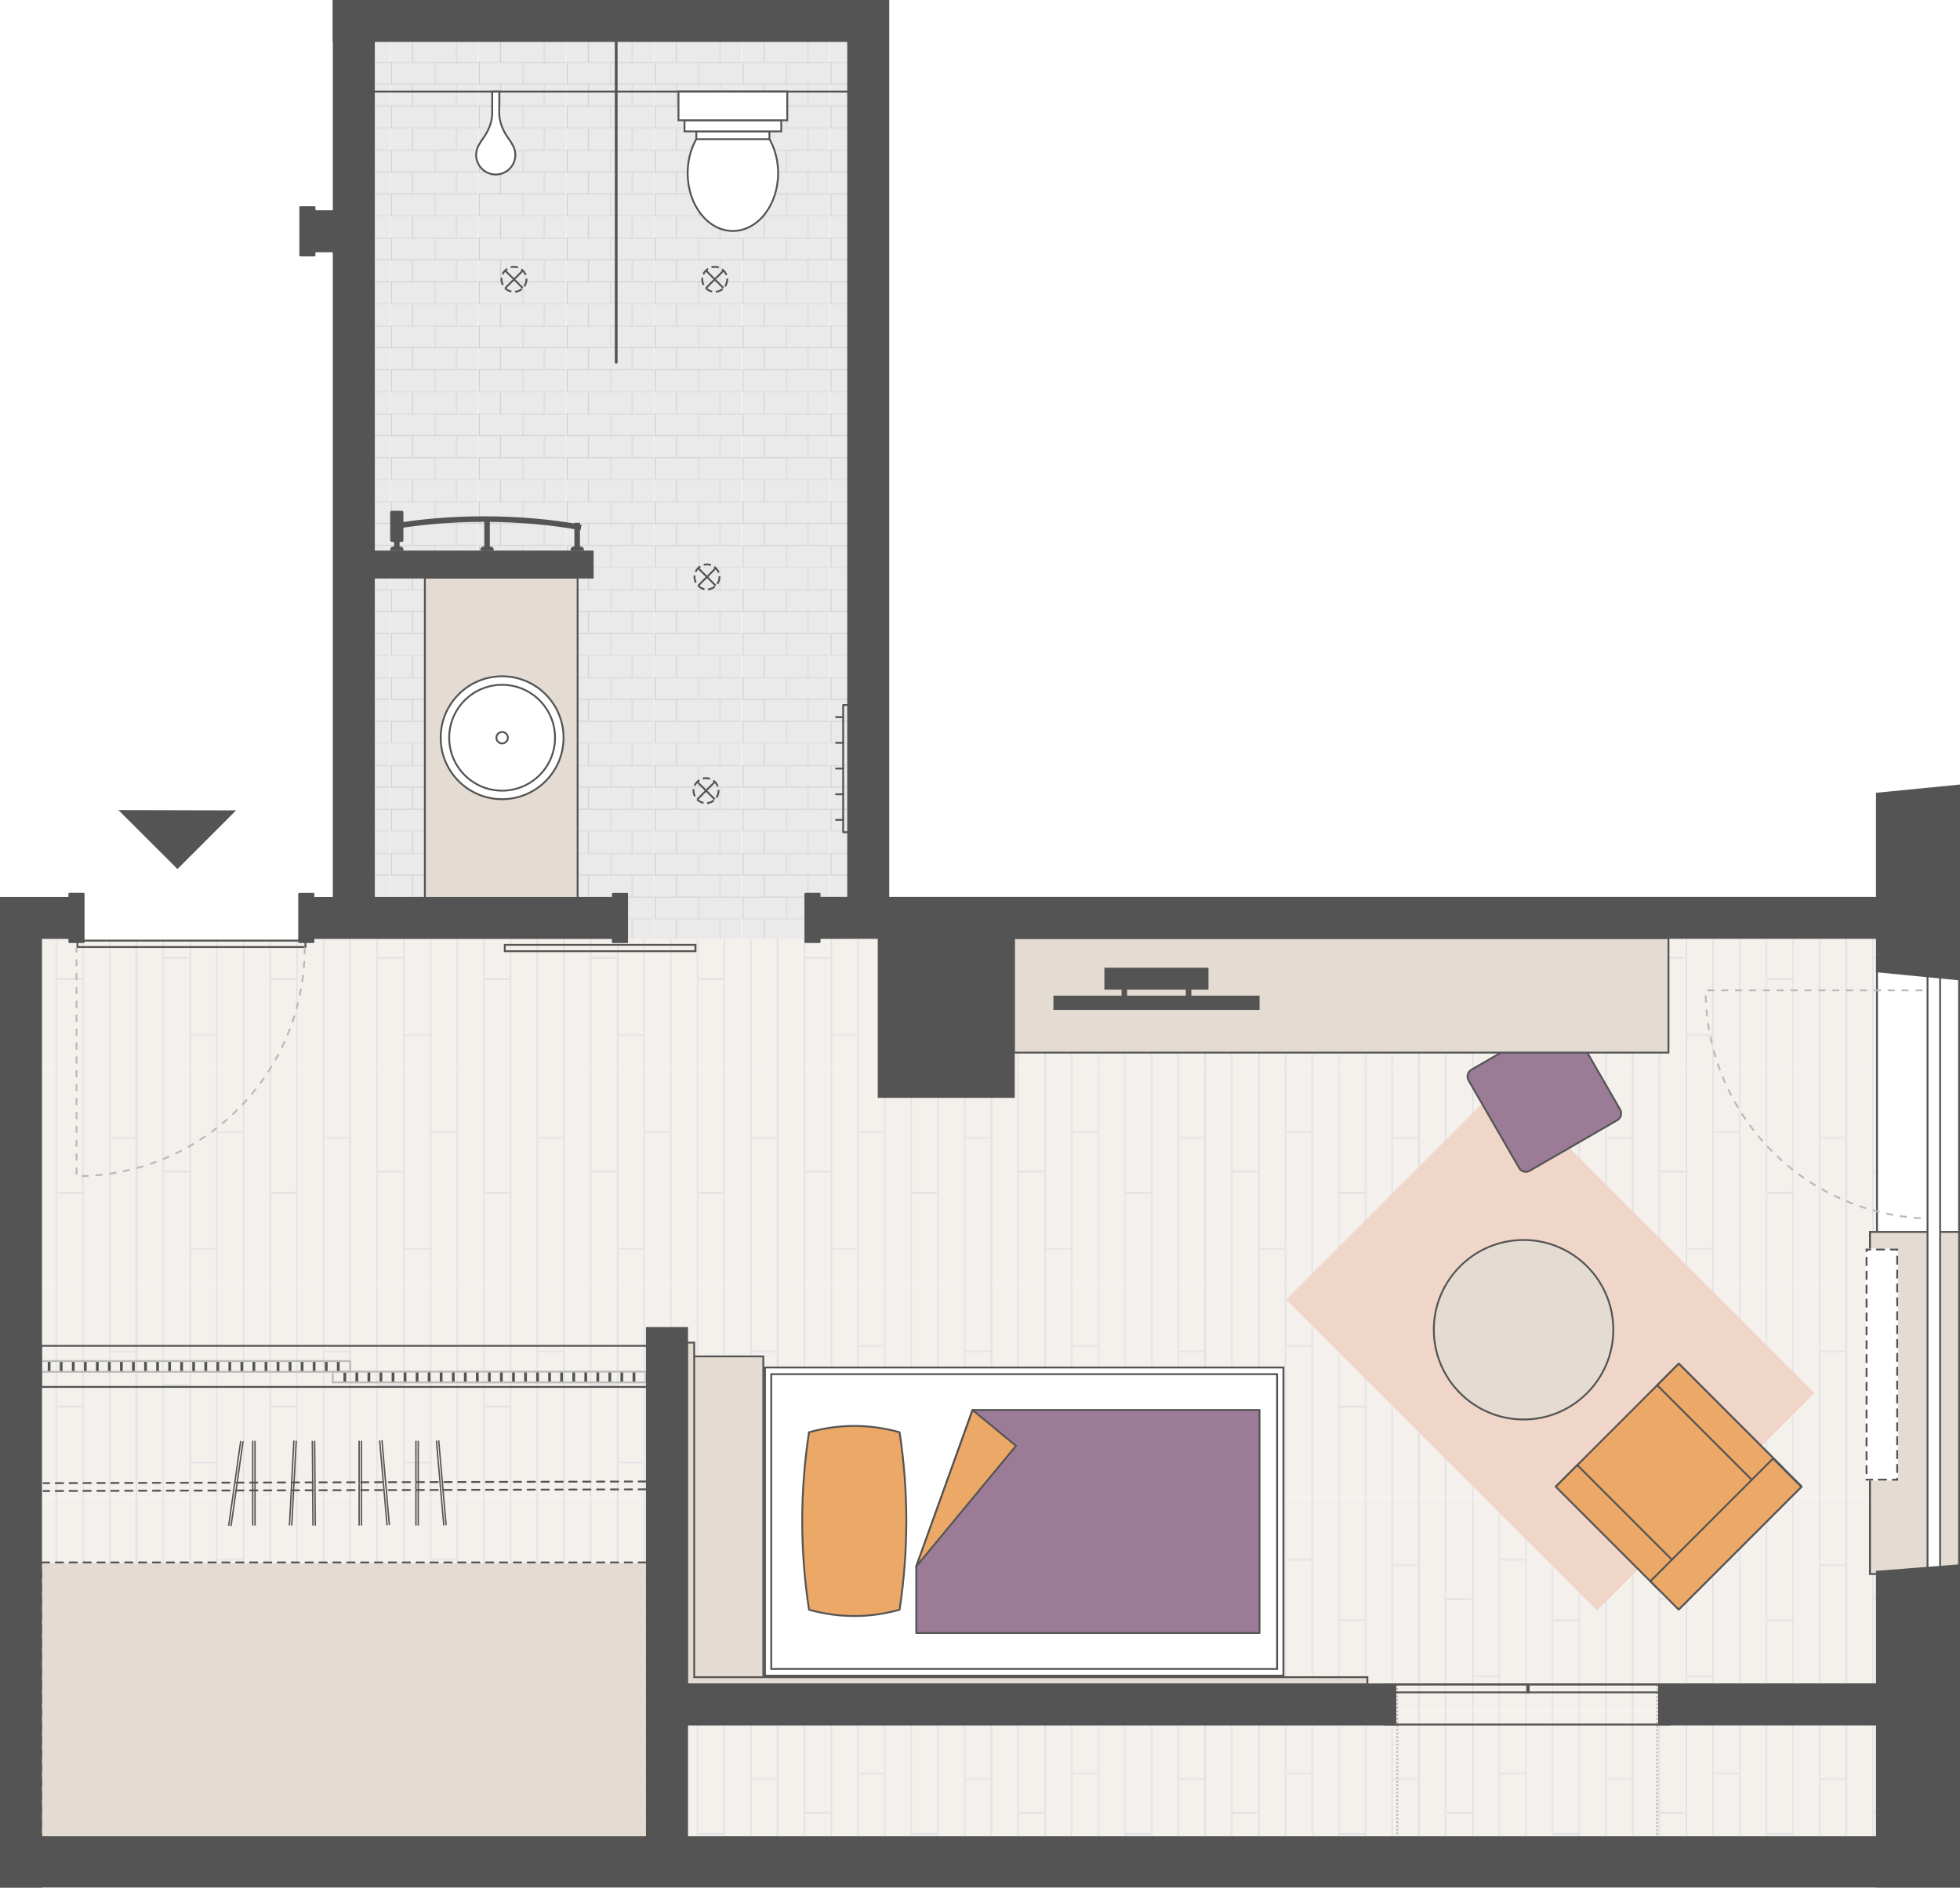 <?xml version="1.0" encoding="utf-8"?>
<!-- Generator: Adobe Illustrator 26.0.1, SVG Export Plug-In . SVG Version: 6.00 Build 0)  -->
<svg version="1.1" xmlns="http://www.w3.org/2000/svg" xmlns:xlink="http://www.w3.org/1999/xlink" x="0px" y="0px"
	 viewBox="0 0 2118.4 2040.1" enable-background="new 0 0 2118.4 2040.1" xml:space="preserve">
<pattern  x="897.5" y="1849.1" width="94.5" height="94.5" patternUnits="userSpaceOnUse" id="Neues_Musterfeld_4" viewBox="0 -94.5 94.5 94.5" overflow="visible">
	<g>
		<rect y="-94.5" fill="none" width="94.5" height="94.5"/>
		<rect y="-94.5" fill="#BABABA" width="23.1" height="22.6"/>
		<rect x="71.4" y="-94.5" fill="#BABABA" width="23.1" height="22.6"/>
		<rect x="24.1" y="-94.5" fill="#BABABA" width="46.3" height="22.6"/>
		<rect x="1" y="-70.9" fill="#BABABA" width="46.3" height="22.6"/>
		<rect x="48.3" y="-70.9" fill="#BABABA" width="46.3" height="22.6"/>
		<rect y="-47.3" fill="#BABABA" width="23.1" height="22.6"/>
		<rect x="71.4" y="-47.3" fill="#BABABA" width="23.1" height="22.6"/>
		<rect x="24.1" y="-47.3" fill="#BABABA" width="46.3" height="22.6"/>
		<rect x="1" y="-23.6" fill="#BABABA" width="46.3" height="22.6"/>
		<rect x="48.3" y="-23.6" fill="#BABABA" width="46.2" height="22.6"/>
		<path fill="#545454" d="M48.3-70.9v22.6h46.2v1H71.4v22.6h23.1v1H48.3V-1h46.2v1H0v-1h0v-23.1h0v-0.5h23.1v-22.6H0v-1h0v-23.1h0
			v-0.5h23.1v-22.6h1v22.6h46.3v-22.6h1v22.6h23.1v1H48.3z M47.3-23.6H1V-1h46.3V-23.6z M70.4-47.3H24.1v22.6h46.3V-47.3z
			 M47.3-70.9H1v22.6h46.3V-70.9z"/>
	</g>
</pattern>
<pattern  x="897.5" y="1849.1" width="230.7" height="230.7" patternUnits="userSpaceOnUse" id="Neues_Musterfeld_7" viewBox="0 -230.7 230.7 230.7" overflow="visible">
	<g>
		<rect y="-230.7" fill="none" width="230.7" height="230.7"/>
		<rect x="2" y="-36.2" fill="#E4DBD2" width="26.8" height="36.2"/>
		<rect x="2" y="-230.7" fill="#E4DBD2" width="26.8" height="192.5"/>
		<rect x="30.8" y="-230.7" fill="#E4DBD2" width="26.8" height="66.5"/>
		<rect x="30.8" y="-162.2" fill="#E4DBD2" width="26.8" height="162.2"/>
		<rect x="59.7" y="-230.7" fill="#E4DBD2" width="26.8" height="230.7"/>
		<rect x="88.5" y="-96.7" fill="#E4DBD2" width="26.8" height="96.7"/>
		<rect x="88.5" y="-230.7" fill="#E4DBD2" width="26.8" height="132"/>
		<rect x="117.3" y="-230.7" fill="#E4DBD2" width="26.8" height="230.7"/>
		<rect x="146.2" y="-156.2" fill="#E4DBD2" width="26.8" height="156.2"/>
		<rect x="146.2" y="-230.7" fill="#E4DBD2" width="26.8" height="72.5"/>
		<rect x="175" y="-230.7" fill="#E4DBD2" width="26.8" height="230.7"/>
		<rect x="203.8" y="-119.7" fill="#E4DBD2" width="26.8" height="119.7"/>
		<rect x="203.8" y="-230.7" fill="#E4DBD2" width="26.8" height="109"/>
		<g>
			<polygon fill="#BABABA" points="57.7,-230.7 57.7,-164.2 30.8,-164.2 30.8,-230.7 29.8,-230.7 28.8,-230.7 28.8,-38.2 2,-38.2 
				2,-230.7 1,-230.7 0,-230.7 0,0 2,0 2,-36.2 28.8,-36.2 28.8,0 30.8,0 30.8,-162.2 57.7,-162.2 57.7,0 59.7,0 59.7,-230.7 
				58.7,-230.7 			"/>
			<polygon fill="#BABABA" points="203.8,-121.7 203.8,-230.7 202.8,-230.7 201.8,-230.7 201.8,0 203.8,0 203.8,-119.7 
				230.7,-119.7 230.7,-120.7 230.7,-121.7 			"/>
			<polygon fill="#BABABA" points="173,-230.7 173,-158.2 146.2,-158.2 146.2,-230.7 145.2,-230.7 144.2,-230.7 144.2,0 146.2,0 
				146.2,-156.2 173,-156.2 173,0 175,0 175,-230.7 174,-230.7 			"/>
			<polygon fill="#BABABA" points="115.3,-230.7 115.3,-98.7 88.5,-98.7 88.5,-230.7 87.5,-230.7 86.5,-230.7 86.5,0 88.5,0 
				88.5,-96.7 115.3,-96.7 115.3,0 117.3,0 117.3,-230.7 116.3,-230.7 			"/>
		</g>
	</g>
</pattern>
<g id="Boden">
	<g>
		<rect x="405" y="44.7" opacity="0.4" fill="#FFFFFF" width="514" height="970"/>
		<path opacity="0.4" fill="#FFFFFF" d="M40.1,1014.7l5.3,969.8h1982.3v-969.8H40.1z M1726.1,1741.2L1389.9,1405l235.1-235.1
			l336.2,336.2L1726.1,1741.2z"/>
	</g>
	<polygon opacity="0.3" fill="#FFFFFF" points="2027.6,1014.7 919.1,1014.7 919.1,44.7 405,44.7 405,1014.7 40.1,1014.7 
		45.4,1984.5 2027.6,1984.5 	"/>
	<polygon opacity="0.3" fill="url(#Neues_Musterfeld_4)" points="405,1014.7 405,44.7 919.1,44.7 919.1,1014.7 	"/>
	<path opacity="0.4" fill="url(#Neues_Musterfeld_7)" d="M2027.6,1014.7H40.1l5.3,969.8h1982.3V1014.7z M1389.9,1405l235.1-235.1
		l336.2,336.2l-235.1,235.1L1389.9,1405z"/>
	
		<rect x="1437.9" y="1289.3" transform="matrix(0.707 0.707 -0.707 0.707 1519.973 -758.507)" opacity="0.3" fill="#C87646" width="475.4" height="332.5"/>
</g>
<g id="Striche">
	<g>
		<path fill="#BABABA" d="M1792.1,1819.4h-2v2l0,0v1.6h2V1819.4L1792.1,1819.4z M1788.1,1819.4h-2v2h2V1819.4L1788.1,1819.4z
			 M1784.1,1819.4h-2v2h2V1819.4L1784.1,1819.4z M1780.1,1819.4h-2v2h2V1819.4L1780.1,1819.4z M1776.1,1819.4h-2v2h2V1819.4
			L1776.1,1819.4z M1772.1,1819.4h-2v2h2V1819.4L1772.1,1819.4z M1768.1,1819.4h-2v2h2V1819.4L1768.1,1819.4z M1764.1,1819.4h-2v2h2
			V1819.4L1764.1,1819.4z M1760.1,1819.4h-2v2h2V1819.4L1760.1,1819.4z M1756.1,1819.4h-2v2h2V1819.4L1756.1,1819.4z M1752.1,1819.4
			h-2v2h2V1819.4L1752.1,1819.4z M1748.1,1819.4h-2v2h2V1819.4L1748.1,1819.4z M1744.1,1819.4h-2v2h2V1819.4L1744.1,1819.4z
			 M1740.1,1819.4h-2v2h2V1819.4L1740.1,1819.4z M1736.1,1819.4h-2v2h2V1819.4L1736.1,1819.4z M1732.1,1819.4h-2v2h2V1819.4
			L1732.1,1819.4z M1728.1,1819.4h-2v2h2V1819.4L1728.1,1819.4z M1724.1,1819.4h-2v2h2V1819.4L1724.1,1819.4z M1720.1,1819.4h-2v2h2
			V1819.4L1720.1,1819.4z M1716.1,1819.4h-2v2h2V1819.4L1716.1,1819.4z M1712.1,1819.4h-2v2h2V1819.4L1712.1,1819.4z M1708.1,1819.4
			h-2v2h2V1819.4L1708.1,1819.4z M1704.1,1819.4h-2v2h2V1819.4L1704.1,1819.4z M1700.1,1819.4h-2v2h2V1819.4L1700.1,1819.4z
			 M1696.1,1819.4h-2v2h2V1819.4L1696.1,1819.4z M1692.1,1819.4h-2v2h2V1819.4L1692.1,1819.4z M1688.1,1819.4h-2v2h2V1819.4
			L1688.1,1819.4z M1684.1,1819.4h-2v2h2V1819.4L1684.1,1819.4z M1680.1,1819.4h-2v2h2V1819.4L1680.1,1819.4z M1676.1,1819.4h-2v2h2
			V1819.4L1676.1,1819.4z M1672.1,1819.4h-2v2h2V1819.4L1672.1,1819.4z M1668.1,1819.4h-2v2h2V1819.4L1668.1,1819.4z M1664.1,1819.4
			h-2v2h2V1819.4L1664.1,1819.4z M1660.1,1819.4h-2v2h2V1819.4L1660.1,1819.4z M1656.1,1819.4h-2v2h2V1819.4L1656.1,1819.4z
			 M1652.1,1819.4h-2v2h2V1819.4L1652.1,1819.4z M1648.1,1819.4h-2v2h2V1819.4L1648.1,1819.4z M1644.1,1819.4h-2v2h2V1819.4
			L1644.1,1819.4z M1640.1,1819.4h-2v2h2V1819.4L1640.1,1819.4z M1636.1,1819.4h-2v2h2V1819.4L1636.1,1819.4z M1632.1,1819.4h-2v2h2
			V1819.4L1632.1,1819.4z M1628.1,1819.4h-2v2h2V1819.4L1628.1,1819.4z M1624.1,1819.4h-2v2h2V1819.4L1624.1,1819.4z M1620.1,1819.4
			h-2v2h2V1819.4L1620.1,1819.4z M1616.1,1819.4h-2v2h2V1819.4L1616.1,1819.4z M1612.1,1819.4h-2v2h2V1819.4L1612.1,1819.4z
			 M1608.1,1819.4h-2v2h2V1819.4L1608.1,1819.4z M1604.1,1819.4h-2v2h2V1819.4L1604.1,1819.4z M1600.1,1819.4h-2v2h2V1819.4
			L1600.1,1819.4z M1596.1,1819.4h-2v2h2V1819.4L1596.1,1819.4z M1592.1,1819.4h-2v2h2V1819.4L1592.1,1819.4z M1588.1,1819.4h-2v2h2
			V1819.4L1588.1,1819.4z M1584.1,1819.4h-2v2h2V1819.4L1584.1,1819.4z M1580.1,1819.4h-2v2h2V1819.4L1580.1,1819.4z M1576.1,1819.4
			h-2v2h2V1819.4L1576.1,1819.4z M1572.1,1819.4h-2v2h2V1819.4L1572.1,1819.4z M1568.1,1819.4h-2v2h2V1819.4L1568.1,1819.4z
			 M1564.1,1819.4h-2v2h2V1819.4L1564.1,1819.4z M1560.1,1819.4h-2v2h2V1819.4L1560.1,1819.4z M1556.1,1819.4h-2v2h2V1819.4
			L1556.1,1819.4z M1552.1,1819.4h-2v2h2V1819.4L1552.1,1819.4z M1548.1,1819.4h-2v2h2V1819.4L1548.1,1819.4z M1544.1,1819.4h-2v2h2
			V1819.4L1544.1,1819.4z M1540.1,1819.4h-2v2h2V1819.4L1540.1,1819.4z M1536.1,1819.4h-2v2h2V1819.4L1536.1,1819.4z M1532.1,1819.4
			h-2v2h2V1819.4L1532.1,1819.4z M1528.1,1819.4h-2v2h2V1819.4L1528.1,1819.4z M1524.1,1819.4h-2v2h2V1819.4L1524.1,1819.4z
			 M1520.1,1819.4h-2v2h2V1819.4L1520.1,1819.4z M1516.1,1819.4h-2v2h2V1819.4L1516.1,1819.4z M1512.1,1819.4h-2v1.1h-0.9v2h2v-1.1
			h0.9V1819.4L1512.1,1819.4z M1511.2,1824.4h-2v2h2V1824.4L1511.2,1824.4z M1511.2,1828.4h-2v2h2V1828.4L1511.2,1828.4z
			 M1511.2,1832.4h-2v2h2V1832.4L1511.2,1832.4z M1511.2,1836.4h-2v2h2V1836.4L1511.2,1836.4z M1511.2,1840.4h-2v2h2V1840.4
			L1511.2,1840.4z M1511.2,1844.4h-2v2h2V1844.4L1511.2,1844.4z M1511.2,1848.4h-2v2h2V1848.4L1511.2,1848.4z M1511.2,1852.4h-2v2h2
			V1852.4L1511.2,1852.4z M1511.2,1856.4h-2v2h2V1856.4L1511.2,1856.4z M1511.2,1860.4h-2v2h2V1860.4L1511.2,1860.4z M1511.2,1864.4
			h-2v2h2V1864.4L1511.2,1864.4z M1511.2,1868.4h-2v2h2V1868.4L1511.2,1868.4z M1511.2,1872.4h-2v2h2V1872.4L1511.2,1872.4z
			 M1511.2,1876.4h-2v2h2V1876.4L1511.2,1876.4z M1511.2,1880.4h-2v2h2V1880.4L1511.2,1880.4z M1511.2,1884.4h-2v2h2V1884.4
			L1511.2,1884.4z M1511.2,1888.4h-2v2h2V1888.4L1511.2,1888.4z M1511.2,1892.4h-2v2h2V1892.4L1511.2,1892.4z M1511.2,1896.4h-2v2h2
			V1896.4L1511.2,1896.4z M1511.2,1900.4h-2v2h2V1900.4L1511.2,1900.4z M1511.2,1904.4h-2v2h2V1904.4L1511.2,1904.4z M1511.2,1908.4
			h-2v2h2V1908.4L1511.2,1908.4z M1511.2,1912.4h-2v2h2V1912.4L1511.2,1912.4z M1511.2,1916.4h-2v2h2V1916.4L1511.2,1916.4z
			 M1511.2,1920.4h-2v2h2V1920.4L1511.2,1920.4z M1511.2,1924.4h-2v2h2V1924.4L1511.2,1924.4z M1511.2,1928.4h-2v2h2V1928.4
			L1511.2,1928.4z M1511.2,1932.4h-2v2h2V1932.4L1511.2,1932.4z M1511.2,1936.4h-2v2h2V1936.4L1511.2,1936.4z M1511.2,1940.4h-2v2h2
			V1940.4L1511.2,1940.4z M1511.2,1944.4h-2v2h2V1944.4L1511.2,1944.4z M1511.2,1948.4h-2v2h2V1948.4L1511.2,1948.4z M1511.2,1952.4
			h-2v2h2V1952.4L1511.2,1952.4z M1511.2,1956.4h-2v2h2V1956.4L1511.2,1956.4z M1511.2,1960.4h-2v2h2V1960.4L1511.2,1960.4z
			 M1511.2,1964.4h-2v2h2V1964.4L1511.2,1964.4z M1511.2,1968.4h-2v2h2V1968.4L1511.2,1968.4z M1511.2,1972.4h-2v2h2V1972.4
			L1511.2,1972.4z M1511.2,1976.4h-2v2h2V1976.4L1511.2,1976.4z M1511.2,1980.4h-2v2h2V1980.4L1511.2,1980.4z M1511.2,1984.4h-2v2h2
			V1984.4L1511.2,1984.4z M1511.2,1988.4h-2v2h2V1988.4L1511.2,1988.4z M1511.2,1992.4h-2v2h2V1992.4L1511.2,1992.4z M1511.2,1996.4
			h-2v2h0.2v1.8h2v-2h-0.2V1996.4L1511.2,1996.4z M1515.4,1998.2h-2v2h2V1998.2L1515.4,1998.2z M1519.4,1998.2h-2v2h2V1998.2
			L1519.4,1998.2z M1523.4,1998.2h-2v2h2V1998.2L1523.4,1998.2z M1527.4,1998.2h-2v2h2V1998.2L1527.4,1998.2z M1531.4,1998.2h-2v2h2
			V1998.2L1531.4,1998.2z M1535.4,1998.2h-2v2h2V1998.2L1535.4,1998.2z M1539.4,1998.2h-2v2h2V1998.2L1539.4,1998.2z M1543.4,1998.2
			h-2v2h2V1998.2L1543.4,1998.2z M1547.4,1998.2h-2v2h2V1998.2L1547.4,1998.2z M1551.4,1998.2h-2v2h2V1998.2L1551.4,1998.2z
			 M1555.4,1998.2h-2v2h2V1998.2L1555.4,1998.2z M1559.4,1998.2h-2v2h2V1998.2L1559.4,1998.2z M1563.4,1998.2h-2v2h2V1998.2
			L1563.4,1998.2z M1567.4,1998.2h-2v2h2V1998.2L1567.4,1998.2z M1571.4,1998.2h-2v2h2V1998.2L1571.4,1998.2z M1575.4,1998.2h-2v2h2
			V1998.2L1575.4,1998.2z M1579.4,1998.2h-2v2h2V1998.2L1579.4,1998.2z M1583.4,1998.2h-2v2h2V1998.2L1583.4,1998.2z M1587.4,1998.2
			h-2v2h2V1998.2L1587.4,1998.2z M1591.4,1998.2h-2v2h2V1998.2L1591.4,1998.2z M1595.4,1998.2h-2v2h2V1998.2L1595.4,1998.2z
			 M1599.4,1998.2h-2v2h2V1998.2L1599.4,1998.2z M1603.4,1998.2h-2v2h2V1998.2L1603.4,1998.2z M1607.4,1998.2h-2v2h2V1998.2
			L1607.4,1998.2z M1611.4,1998.2h-2v2h2V1998.2L1611.4,1998.2z M1615.4,1998.2h-2v2h2V1998.2L1615.4,1998.2z M1619.4,1998.2h-2v2h2
			V1998.2L1619.4,1998.2z M1623.4,1998.2h-2v2h2V1998.2L1623.4,1998.2z M1627.4,1998.2h-2v2h2V1998.2L1627.4,1998.2z M1631.4,1998.2
			h-2v2h2V1998.2L1631.4,1998.2z M1635.4,1998.2h-2v2h2V1998.2L1635.4,1998.2z M1639.4,1998.2h-2v2h2V1998.2L1639.4,1998.2z
			 M1643.4,1998.2h-2v2h2V1998.2L1643.4,1998.2z M1647.4,1998.2h-2v2h2V1998.2L1647.4,1998.2z M1651.4,1998.2h-2v2h2V1998.2
			L1651.4,1998.2z M1655.4,1998.2h-2v2h2V1998.2L1655.4,1998.2z M1659.4,1998.2h-2v2h2V1998.2L1659.4,1998.2z M1663.4,1998.2h-2v2h2
			V1998.2L1663.4,1998.2z M1667.4,1998.2h-2v2h2V1998.2L1667.4,1998.2z M1671.4,1998.2h-2v2h2V1998.2L1671.4,1998.2z M1675.4,1998.2
			h-2v2h2V1998.2L1675.4,1998.2z M1679.4,1998.2h-2v2h2V1998.2L1679.4,1998.2z M1683.4,1998.2h-2v2h2V1998.2L1683.4,1998.2z
			 M1687.4,1998.2h-2v2h2V1998.2L1687.4,1998.2z M1691.4,1998.2h-2v2h2V1998.2L1691.4,1998.2z M1695.4,1998.2h-2v2h2V1998.2
			L1695.4,1998.2z M1699.4,1998.2h-2v2h2V1998.2L1699.4,1998.2z M1703.4,1998.2h-2v2h2V1998.2L1703.4,1998.2z M1707.4,1998.2h-2v2h2
			V1998.2L1707.4,1998.2z M1711.4,1998.2h-2v2h2V1998.2L1711.4,1998.2z M1715.4,1998.2h-2v2h2V1998.2L1715.4,1998.2z M1719.4,1998.2
			h-2v2h2V1998.2L1719.4,1998.2z M1723.4,1998.2h-2v2h2V1998.2L1723.4,1998.2z M1727.4,1998.2h-2v2h2V1998.2L1727.4,1998.2z
			 M1731.4,1998.2h-2v2h2V1998.2L1731.4,1998.2z M1735.4,1998.2h-2v2h2V1998.2L1735.4,1998.2z M1739.4,1998.2h-2v2h2V1998.2
			L1739.4,1998.2z M1743.4,1998.2h-2v2h2V1998.2L1743.4,1998.2z M1747.4,1998.2h-2v2h2V1998.2L1747.4,1998.2z M1751.4,1998.2h-2v2h2
			V1998.2L1751.4,1998.2z M1755.4,1998.2h-2v2h2V1998.2L1755.4,1998.2z M1759.4,1998.2h-2v2h2V1998.2L1759.4,1998.2z M1763.4,1998.2
			h-2v2h2V1998.2L1763.4,1998.2z M1767.4,1998.2h-2v2h2V1998.2L1767.4,1998.2z M1771.4,1998.2h-2v2h2V1998.2L1771.4,1998.2z
			 M1775.4,1998.2h-2v2h2V1998.2L1775.4,1998.2z M1779.4,1998.2h-2v2h2V1998.2L1779.4,1998.2z M1783.4,1998.2h-2v2h2V1998.2
			L1783.4,1998.2z M1787.4,1998.2h-2v2h2V1998.2L1787.4,1998.2z M1792.1,1996.9h-2v1.3h-0.7v2h2v-1.3h0.7V1996.9L1792.1,1996.9z
			 M1792.1,1992.9h-2v2h2V1992.9L1792.1,1992.9z M1792.1,1988.9h-2v2h2V1988.9L1792.1,1988.9z M1792.1,1984.9h-2v2h2V1984.9
			L1792.1,1984.9z M1792.1,1980.9h-2v2h2V1980.9L1792.1,1980.9z M1792.1,1976.9h-2v2h2V1976.9L1792.1,1976.9z M1792.1,1972.9h-2v2h2
			V1972.9L1792.1,1972.9z M1792.1,1968.9h-2v2h2V1968.9L1792.1,1968.9z M1792.1,1964.9h-2v2h2V1964.9L1792.1,1964.9z M1792.1,1960.9
			h-2v2h2V1960.9L1792.1,1960.9z M1792.1,1956.9h-2v2h2V1956.9L1792.1,1956.9z M1792.1,1952.9h-2v2h2V1952.9L1792.1,1952.9z
			 M1792.1,1948.9h-2v2h2V1948.9L1792.1,1948.9z M1792.1,1944.9h-2v2h2V1944.9L1792.1,1944.9z M1792.1,1940.9h-2v2h2V1940.9
			L1792.1,1940.9z M1792.1,1936.9h-2v2h2V1936.9L1792.1,1936.9z M1792.1,1932.9h-2v2h2V1932.9L1792.1,1932.9z M1792.1,1928.9h-2v2h2
			V1928.9L1792.1,1928.9z M1792.1,1924.9h-2v2h2V1924.9L1792.1,1924.9z M1792.1,1920.9h-2v2h2V1920.9L1792.1,1920.9z M1792.1,1916.9
			h-2v2h2V1916.9L1792.1,1916.9z M1792.1,1912.9h-2v2h2V1912.9L1792.1,1912.9z M1792.1,1908.9h-2v2h2V1908.9L1792.1,1908.9z
			 M1792.1,1904.9h-2v2h2V1904.9L1792.1,1904.9z M1792.1,1900.9h-2v2h2V1900.9L1792.1,1900.9z M1792.1,1896.9h-2v2h2V1896.9
			L1792.1,1896.9z M1792.1,1892.9h-2v2h2V1892.9L1792.1,1892.9z M1792.1,1888.9h-2v2h2V1888.9L1792.1,1888.9z M1792.1,1884.9h-2v2h2
			V1884.9L1792.1,1884.9z M1792.1,1880.9h-2v2h2V1880.9L1792.1,1880.9z M1792.1,1876.9h-2v2h2V1876.9L1792.1,1876.9z M1792.1,1872.9
			h-2v2h2V1872.9L1792.1,1872.9z M1792.1,1868.9h-2v2h2V1868.9L1792.1,1868.9z M1792.1,1864.9h-2v2h2V1864.9L1792.1,1864.9z
			 M1792.1,1860.9h-2v2h2V1860.9L1792.1,1860.9z M1792.1,1856.9h-2v2h2V1856.9L1792.1,1856.9z M1792.1,1852.9h-2v2h2V1852.9
			L1792.1,1852.9z M1792.1,1848.9h-2v2h2V1848.9L1792.1,1848.9z M1792.1,1844.9h-2v2h2V1844.9L1792.1,1844.9z M1792.1,1840.9h-2v2h2
			V1840.9L1792.1,1840.9z M1792.1,1836.9h-2v2h2V1836.9L1792.1,1836.9z M1792.1,1832.9h-2v2h2V1832.9L1792.1,1832.9z M1792.1,1828.9
			h-2v2h2V1828.9L1792.1,1828.9z M1792.1,1824.9h-2v2h2V1824.9L1792.1,1824.9z"/>
	</g>
	<g>
		<path fill="#545454" d="M698.2,1455.5v42.4H45.4v-42.4H698.2 M700.2,1453.5h-2H45.4h-2v2v42.4v2h2h652.8h2v-2v-42.4V1453.5
			L700.2,1453.5z"/>
	</g>
	<g>
		<path fill="#545454" d="M834.6,1538l3.8,3.6v162.3l-3.8,3.6V1538 M834.6,1536c-0.3,0-0.5,0.1-0.8,0.2c-0.7,0.3-1.2,1-1.2,1.8
			v169.4c0,0.8,0.5,1.5,1.2,1.8c0.3,0.1,0.5,0.2,0.8,0.2c0.5,0,1-0.2,1.4-0.5l3.8-3.6c0.4-0.4,0.6-0.9,0.6-1.5v-162.3
			c0-0.6-0.2-1.1-0.6-1.5l-3.8-3.6C835.6,1536.2,835.1,1536,834.6,1536L834.6,1536z"/>
	</g>
	<g>
		<path fill="#545454" d="M1803.3,1821.4v41.4H1498v-41.4H1803.3 M1805.3,1819.4H1496v45.4h309.3V1819.4L1805.3,1819.4z"/>
	</g>
	<g>
		<path fill="#545454" d="M1651.2,1821.4v6.6H1498v-6.6H1651.2 M1653.2,1819.4H1496v10.6h157.2V1819.4L1653.2,1819.4z"/>
	</g>
	<g>
		<path fill="#545454" d="M1804.9,1821.4v6.6h-153.2v-6.6H1804.9 M1806.9,1819.4h-157.2v10.6h157.2V1819.4L1806.9,1819.4z"/>
	</g>
	<g>
		<g>
			<path fill="#545454" d="M2116.4,1042.6v688.6h-86.7v-688.6H2116.4 M2118.4,1040.6h-90.7v692.6h90.7V1040.6L2118.4,1040.6z"/>
		</g>
	</g>
	<g>
		<rect x="2021.1" y="1331.4" fill="#E4DBD2" width="96.3" height="369.7"/>
		<g>
			<path fill="#545454" d="M2116.4,1332.4v367.7h-94.3v-367.7H2116.4 M2118.4,1330.4h-98.3v371.7h98.3V1330.4L2118.4,1330.4z"/>
		</g>
	</g>
	<g>
		<rect x="2016.4" y="1349.4" fill="#FFFFFF" width="35.1" height="250.7"/>
		<g>
			<path fill="#545454" d="M2036.5,1349.4h-8c-0.6,0-1,0.4-1,1c0,0.6,0.4,1,1,1h8c0.6,0,1-0.4,1-1
				C2037.5,1349.8,2037,1349.4,2036.5,1349.4L2036.5,1349.4z M2021.5,1349.4h-5.1v2l0,0c0,0.5,0,0.9,0,0.9c0,0.6,0.4,1,1,1
				s1-0.4,1-1v-0.9h3.1c0.6,0,1-0.4,1-1C2022.5,1349.8,2022,1349.4,2021.5,1349.4L2021.5,1349.4z M2017.4,1358.3c-0.6,0-1,0.4-1,1v8
				c0,0.6,0.4,1,1,1s1-0.4,1-1v-8C2018.4,1358.8,2018,1358.3,2017.4,1358.3L2017.4,1358.3z M2017.4,1373.3c-0.6,0-1,0.4-1,1v8
				c0,0.6,0.4,1,1,1s1-0.4,1-1v-8C2018.4,1373.8,2018,1373.3,2017.4,1373.3L2017.4,1373.3z M2017.4,1388.3c-0.6,0-1,0.4-1,1v8
				c0,0.6,0.4,1,1,1s1-0.4,1-1v-8C2018.4,1388.8,2018,1388.3,2017.4,1388.3L2017.4,1388.3z M2017.4,1403.3c-0.6,0-1,0.4-1,1v8
				c0,0.6,0.4,1,1,1s1-0.4,1-1v-8C2018.4,1403.8,2018,1403.3,2017.4,1403.3L2017.4,1403.3z M2017.4,1418.3c-0.6,0-1,0.4-1,1v8
				c0,0.6,0.4,1,1,1s1-0.4,1-1v-8C2018.4,1418.8,2018,1418.3,2017.4,1418.3L2017.4,1418.3z M2017.4,1433.3c-0.6,0-1,0.4-1,1v8
				c0,0.6,0.4,1,1,1s1-0.4,1-1v-8C2018.4,1433.8,2018,1433.3,2017.4,1433.3L2017.4,1433.3z M2017.4,1448.3c-0.6,0-1,0.4-1,1v8
				c0,0.6,0.4,1,1,1s1-0.4,1-1v-8C2018.4,1448.8,2018,1448.3,2017.4,1448.3L2017.4,1448.3z M2017.4,1463.3c-0.6,0-1,0.4-1,1v8
				c0,0.6,0.4,1,1,1s1-0.4,1-1v-8C2018.4,1463.8,2018,1463.3,2017.4,1463.3L2017.4,1463.3z M2017.4,1478.3c-0.6,0-1,0.4-1,1v8
				c0,0.6,0.4,1,1,1s1-0.4,1-1v-8C2018.4,1478.8,2018,1478.3,2017.4,1478.3L2017.4,1478.3z M2017.4,1493.3c-0.6,0-1,0.4-1,1v8
				c0,0.6,0.4,1,1,1s1-0.4,1-1v-8C2018.4,1493.8,2018,1493.3,2017.4,1493.3L2017.4,1493.3z M2017.4,1508.3c-0.6,0-1,0.4-1,1v8
				c0,0.6,0.4,1,1,1s1-0.4,1-1v-8C2018.4,1508.8,2018,1508.3,2017.4,1508.3L2017.4,1508.3z M2017.4,1523.3c-0.6,0-1,0.4-1,1v8
				c0,0.6,0.4,1,1,1s1-0.4,1-1v-8C2018.4,1523.8,2018,1523.3,2017.4,1523.3L2017.4,1523.3z M2017.4,1538.3c-0.6,0-1,0.4-1,1v8
				c0,0.6,0.4,1,1,1s1-0.4,1-1v-8C2018.4,1538.8,2018,1538.3,2017.4,1538.3L2017.4,1538.3z M2017.4,1553.3c-0.6,0-1,0.4-1,1v8
				c0,0.6,0.4,1,1,1s1-0.4,1-1v-8C2018.4,1553.8,2018,1553.3,2017.4,1553.3L2017.4,1553.3z M2017.4,1568.3c-0.6,0-1,0.4-1,1v8
				c0,0.6,0.4,1,1,1s1-0.4,1-1v-8C2018.4,1568.8,2018,1568.3,2017.4,1568.3L2017.4,1568.3z M2017.4,1583.3c-0.6,0-1,0.4-1,1v8
				c0,0.6,0.4,1,1,1s1-0.4,1-1v-8C2018.4,1583.8,2018,1583.3,2017.4,1583.3L2017.4,1583.3z M2023.6,1598.1h-7.2v1.2l0,0v-1.2v1.2
				l0,0v0.8h2l0,0l0,0l0,0l0,0c2.1,0,5.2,0,5.2,0c0.6,0,1-0.4,1-1S2024.2,1598.1,2023.6,1598.1L2023.6,1598.1z M2038.6,1598.1h-8
				c-0.6,0-1,0.4-1,1s0.4,1,1,1h8c0.6,0,1-0.4,1-1S2039.2,1598.1,2038.6,1598.1L2038.6,1598.1z M2050.5,1597c-0.6,0-1,0.4-1,1v0.2
				h-3.8c-0.6,0-1,0.4-1,1s0.4,1,1,1h5.8v-2.2C2051.5,1597.4,2051,1597,2050.5,1597L2050.5,1597z M2050.5,1582c-0.6,0-1,0.4-1,1v8
				c0,0.6,0.4,1,1,1s1-0.4,1-1v-8C2051.5,1582.4,2051,1582,2050.5,1582L2050.5,1582z M2050.5,1567c-0.6,0-1,0.4-1,1v8
				c0,0.6,0.4,1,1,1s1-0.4,1-1v-8C2051.5,1567.4,2051,1567,2050.5,1567L2050.5,1567z M2050.5,1552c-0.6,0-1,0.4-1,1v8
				c0,0.6,0.4,1,1,1s1-0.4,1-1v-8C2051.5,1552.4,2051,1552,2050.5,1552L2050.5,1552z M2050.5,1537c-0.6,0-1,0.4-1,1v8
				c0,0.6,0.4,1,1,1s1-0.4,1-1v-8C2051.5,1537.4,2051,1537,2050.5,1537L2050.5,1537z M2050.5,1522c-0.6,0-1,0.4-1,1v8
				c0,0.6,0.4,1,1,1s1-0.4,1-1v-8C2051.5,1522.4,2051,1522,2050.5,1522L2050.5,1522z M2050.5,1507c-0.6,0-1,0.4-1,1v8
				c0,0.6,0.4,1,1,1s1-0.4,1-1v-8C2051.5,1507.4,2051,1507,2050.5,1507L2050.5,1507z M2050.5,1492c-0.6,0-1,0.4-1,1v8
				c0,0.6,0.4,1,1,1s1-0.4,1-1v-8C2051.5,1492.4,2051,1492,2050.5,1492L2050.5,1492z M2050.5,1477c-0.6,0-1,0.4-1,1v8
				c0,0.6,0.4,1,1,1s1-0.4,1-1v-8C2051.5,1477.4,2051,1477,2050.5,1477L2050.5,1477z M2050.5,1462c-0.6,0-1,0.4-1,1v8
				c0,0.6,0.4,1,1,1s1-0.4,1-1v-8C2051.5,1462.4,2051,1462,2050.5,1462L2050.5,1462z M2050.5,1447c-0.6,0-1,0.4-1,1v8
				c0,0.6,0.4,1,1,1s1-0.4,1-1v-8C2051.5,1447.4,2051,1447,2050.5,1447L2050.5,1447z M2050.5,1432c-0.6,0-1,0.4-1,1v8
				c0,0.6,0.4,1,1,1s1-0.4,1-1v-8C2051.5,1432.4,2051,1432,2050.5,1432L2050.5,1432z M2050.5,1417c-0.6,0-1,0.4-1,1v8
				c0,0.6,0.4,1,1,1s1-0.4,1-1v-8C2051.5,1417.4,2051,1417,2050.5,1417L2050.5,1417z M2050.5,1402c-0.6,0-1,0.4-1,1v8
				c0,0.6,0.4,1,1,1s1-0.4,1-1v-8C2051.5,1402.4,2051,1402,2050.5,1402L2050.5,1402z M2050.5,1387c-0.6,0-1,0.4-1,1v8
				c0,0.6,0.4,1,1,1s1-0.4,1-1v-8C2051.5,1387.4,2051,1387,2050.5,1387L2050.5,1387z M2050.5,1372c-0.6,0-1,0.4-1,1v8
				c0,0.6,0.4,1,1,1s1-0.4,1-1v-8C2051.5,1372.4,2051,1372,2050.5,1372L2050.5,1372z M2050.5,1357c-0.6,0-1,0.4-1,1v8
				c0,0.6,0.4,1,1,1s1-0.4,1-1v-8C2051.5,1357.4,2051,1357,2050.5,1357L2050.5,1357z M2051.5,1349.4h-8c-0.6,0-1,0.4-1,1
				c0,0.6,0.4,1,1,1h6.1c0.2,0.3,0.5,0.6,0.9,0.6c0.4,0,0.7-0.2,0.9-0.6h0.1V1349.4L2051.5,1349.4z"/>
		</g>
	</g>
	
		<line fill="none" stroke="#545454" stroke-width="2" stroke-linecap="round" stroke-linejoin="round" stroke-miterlimit="10" stroke-dasharray="8,7" x1="698.2" y1="1609.6" x2="47.1" y2="1611.4"/>
	
		<line fill="none" stroke="#545454" stroke-width="2" stroke-linecap="round" stroke-linejoin="round" stroke-miterlimit="10" stroke-dasharray="8,7" x1="698.2" y1="1848.9" x2="47.1" y2="1850.7"/>
	
		<line fill="none" stroke="#545454" stroke-width="2" stroke-linecap="round" stroke-linejoin="round" stroke-miterlimit="10" stroke-dasharray="8,7" x1="698.2" y1="1601.1" x2="47.1" y2="1602.9"/>
	<g>
		<path fill="#545454" d="M750.6,1022.1v4.9H546.6v-4.9H750.6 M752.6,1020.1H544.6v8.9h208.1V1020.1L752.6,1020.1z"/>
	</g>
	<g>
		<path fill="#545454" d="M329.1,1017.6v4.9H84.7v-4.9H329.1 M331.1,1015.6H82.7v8.9h248.4V1015.6L331.1,1015.6z"/>
	</g>
	
		<path fill="none" stroke="#BABABA" stroke-width="2" stroke-linecap="round" stroke-linejoin="round" stroke-miterlimit="10" stroke-dasharray="6,9" d="
		M329.3,1024.5c0,136.2-110.4,246.6-246.6,246.6v-246.6"/>
	
		<path fill="none" stroke="#BABABA" stroke-width="2" stroke-linecap="round" stroke-linejoin="round" stroke-miterlimit="10" stroke-dasharray="6,9" d="
		M2090.1,1316.9c-136.2,0-246.6-110.4-246.6-246.6h246.6"/>
	<g>
		<rect x="2083.3" y="1041.6" fill="#FFFFFF" width="13.6" height="690.6"/>
		<g>
			<path fill="#545454" d="M2095.9,1042.6v688.6h-11.6v-688.6H2095.9 M2097.9,1040.6h-15.6v692.6h15.6V1040.6L2097.9,1040.6z"/>
		</g>
	</g>
	<g>
		
			<line fill="none" stroke="#545454" stroke-width="3" stroke-linejoin="round" stroke-miterlimit="10" x1="372.7" y1="1482.5" x2="372.7" y2="1494"/>
		
			<line fill="none" stroke="#545454" stroke-width="3" stroke-linejoin="round" stroke-miterlimit="10" x1="398.7" y1="1482.5" x2="398.7" y2="1494"/>
		
			<line fill="none" stroke="#545454" stroke-width="3" stroke-linejoin="round" stroke-miterlimit="10" x1="385.7" y1="1482.5" x2="385.7" y2="1494"/>
		
			<line fill="none" stroke="#545454" stroke-width="3" stroke-linejoin="round" stroke-miterlimit="10" x1="424.8" y1="1482.5" x2="424.8" y2="1494"/>
		
			<line fill="none" stroke="#545454" stroke-width="3" stroke-linejoin="round" stroke-miterlimit="10" x1="411.7" y1="1482.5" x2="411.7" y2="1494"/>
		
			<line fill="none" stroke="#545454" stroke-width="3" stroke-linejoin="round" stroke-miterlimit="10" x1="450.8" y1="1482.5" x2="450.8" y2="1494"/>
		
			<line fill="none" stroke="#545454" stroke-width="3" stroke-linejoin="round" stroke-miterlimit="10" x1="437.8" y1="1482.5" x2="437.8" y2="1494"/>
		
			<line fill="none" stroke="#545454" stroke-width="3" stroke-linejoin="round" stroke-miterlimit="10" x1="476.8" y1="1482.5" x2="476.8" y2="1494"/>
		
			<line fill="none" stroke="#545454" stroke-width="3" stroke-linejoin="round" stroke-miterlimit="10" x1="463.8" y1="1482.5" x2="463.8" y2="1494"/>
		
			<line fill="none" stroke="#545454" stroke-width="3" stroke-linejoin="round" stroke-miterlimit="10" x1="502.9" y1="1482.5" x2="502.9" y2="1494"/>
		
			<line fill="none" stroke="#545454" stroke-width="3" stroke-linejoin="round" stroke-miterlimit="10" x1="489.9" y1="1482.5" x2="489.9" y2="1494"/>
		
			<line fill="none" stroke="#545454" stroke-width="3" stroke-linejoin="round" stroke-miterlimit="10" x1="528.9" y1="1482.5" x2="528.9" y2="1494"/>
		
			<line fill="none" stroke="#545454" stroke-width="3" stroke-linejoin="round" stroke-miterlimit="10" x1="515.9" y1="1482.5" x2="515.9" y2="1494"/>
		
			<line fill="none" stroke="#545454" stroke-width="3" stroke-linejoin="round" stroke-miterlimit="10" x1="555" y1="1482.5" x2="555" y2="1494"/>
		
			<line fill="none" stroke="#545454" stroke-width="3" stroke-linejoin="round" stroke-miterlimit="10" x1="541.9" y1="1482.5" x2="541.9" y2="1494"/>
		
			<line fill="none" stroke="#545454" stroke-width="3" stroke-linejoin="round" stroke-miterlimit="10" x1="581" y1="1482.5" x2="581" y2="1494"/>
		
			<line fill="none" stroke="#545454" stroke-width="3" stroke-linejoin="round" stroke-miterlimit="10" x1="568" y1="1482.5" x2="568" y2="1494"/>
		
			<line fill="none" stroke="#545454" stroke-width="3" stroke-linejoin="round" stroke-miterlimit="10" x1="607" y1="1482.5" x2="607" y2="1494"/>
		
			<line fill="none" stroke="#545454" stroke-width="3" stroke-linejoin="round" stroke-miterlimit="10" x1="594" y1="1482.5" x2="594" y2="1494"/>
		
			<line fill="none" stroke="#545454" stroke-width="3" stroke-linejoin="round" stroke-miterlimit="10" x1="633.1" y1="1482.5" x2="633.1" y2="1494"/>
		
			<line fill="none" stroke="#545454" stroke-width="3" stroke-linejoin="round" stroke-miterlimit="10" x1="620.1" y1="1482.5" x2="620.1" y2="1494"/>
		
			<line fill="none" stroke="#545454" stroke-width="3" stroke-linejoin="round" stroke-miterlimit="10" x1="659.1" y1="1482.5" x2="659.1" y2="1494"/>
		
			<line fill="none" stroke="#545454" stroke-width="3" stroke-linejoin="round" stroke-miterlimit="10" x1="646.1" y1="1482.5" x2="646.1" y2="1494"/>
		
			<line fill="none" stroke="#545454" stroke-width="3" stroke-linejoin="round" stroke-miterlimit="10" x1="685.2" y1="1482.5" x2="685.2" y2="1494"/>
		
			<line fill="none" stroke="#545454" stroke-width="3" stroke-linejoin="round" stroke-miterlimit="10" x1="672.1" y1="1482.5" x2="672.1" y2="1494"/>
		
			<rect x="523.1" y="1319" transform="matrix(-1.836970e-16 1 -1 -1.836970e-16 2017.156 959.309)" fill="none" stroke="#BABABA" stroke-width="2" stroke-linecap="round" stroke-linejoin="round" stroke-miterlimit="10" width="11.6" height="338.5"/>
	</g>
	<g>
		
			<line fill="none" stroke="#545454" stroke-width="3" stroke-linejoin="round" stroke-miterlimit="10" x1="53.1" y1="1470.9" x2="53.1" y2="1482.5"/>
		
			<line fill="none" stroke="#545454" stroke-width="3" stroke-linejoin="round" stroke-miterlimit="10" x1="79.2" y1="1470.9" x2="79.2" y2="1482.5"/>
		
			<line fill="none" stroke="#545454" stroke-width="3" stroke-linejoin="round" stroke-miterlimit="10" x1="66.1" y1="1470.9" x2="66.1" y2="1482.5"/>
		
			<line fill="none" stroke="#545454" stroke-width="3" stroke-linejoin="round" stroke-miterlimit="10" x1="105.2" y1="1470.9" x2="105.2" y2="1482.5"/>
		
			<line fill="none" stroke="#545454" stroke-width="3" stroke-linejoin="round" stroke-miterlimit="10" x1="92.2" y1="1470.9" x2="92.2" y2="1482.5"/>
		
			<line fill="none" stroke="#545454" stroke-width="3" stroke-linejoin="round" stroke-miterlimit="10" x1="131.2" y1="1470.9" x2="131.2" y2="1482.5"/>
		
			<line fill="none" stroke="#545454" stroke-width="3" stroke-linejoin="round" stroke-miterlimit="10" x1="118.2" y1="1470.9" x2="118.2" y2="1482.5"/>
		
			<line fill="none" stroke="#545454" stroke-width="3" stroke-linejoin="round" stroke-miterlimit="10" x1="157.3" y1="1470.9" x2="157.3" y2="1482.5"/>
		
			<line fill="none" stroke="#545454" stroke-width="3" stroke-linejoin="round" stroke-miterlimit="10" x1="144.2" y1="1470.9" x2="144.2" y2="1482.5"/>
		
			<line fill="none" stroke="#545454" stroke-width="3" stroke-linejoin="round" stroke-miterlimit="10" x1="183.3" y1="1470.9" x2="183.3" y2="1482.5"/>
		
			<line fill="none" stroke="#545454" stroke-width="3" stroke-linejoin="round" stroke-miterlimit="10" x1="170.3" y1="1470.9" x2="170.3" y2="1482.5"/>
		
			<line fill="none" stroke="#545454" stroke-width="3" stroke-linejoin="round" stroke-miterlimit="10" x1="209.3" y1="1470.9" x2="209.3" y2="1482.5"/>
		
			<line fill="none" stroke="#545454" stroke-width="3" stroke-linejoin="round" stroke-miterlimit="10" x1="196.3" y1="1470.9" x2="196.3" y2="1482.5"/>
		
			<line fill="none" stroke="#545454" stroke-width="3" stroke-linejoin="round" stroke-miterlimit="10" x1="235.4" y1="1470.9" x2="235.4" y2="1482.5"/>
		
			<line fill="none" stroke="#545454" stroke-width="3" stroke-linejoin="round" stroke-miterlimit="10" x1="222.4" y1="1470.9" x2="222.4" y2="1482.5"/>
		
			<line fill="none" stroke="#545454" stroke-width="3" stroke-linejoin="round" stroke-miterlimit="10" x1="261.4" y1="1470.9" x2="261.4" y2="1482.5"/>
		
			<line fill="none" stroke="#545454" stroke-width="3" stroke-linejoin="round" stroke-miterlimit="10" x1="248.4" y1="1470.9" x2="248.4" y2="1482.5"/>
		
			<line fill="none" stroke="#545454" stroke-width="3" stroke-linejoin="round" stroke-miterlimit="10" x1="287.5" y1="1470.9" x2="287.5" y2="1482.5"/>
		
			<line fill="none" stroke="#545454" stroke-width="3" stroke-linejoin="round" stroke-miterlimit="10" x1="274.4" y1="1470.9" x2="274.4" y2="1482.5"/>
		
			<line fill="none" stroke="#545454" stroke-width="3" stroke-linejoin="round" stroke-miterlimit="10" x1="313.5" y1="1470.9" x2="313.5" y2="1482.5"/>
		
			<line fill="none" stroke="#545454" stroke-width="3" stroke-linejoin="round" stroke-miterlimit="10" x1="300.5" y1="1470.9" x2="300.5" y2="1482.5"/>
		
			<line fill="none" stroke="#545454" stroke-width="3" stroke-linejoin="round" stroke-miterlimit="10" x1="339.5" y1="1470.9" x2="339.5" y2="1482.5"/>
		
			<line fill="none" stroke="#545454" stroke-width="3" stroke-linejoin="round" stroke-miterlimit="10" x1="326.5" y1="1470.9" x2="326.5" y2="1482.5"/>
		
			<line fill="none" stroke="#545454" stroke-width="3" stroke-linejoin="round" stroke-miterlimit="10" x1="365.6" y1="1470.9" x2="365.6" y2="1482.5"/>
		
			<line fill="none" stroke="#545454" stroke-width="3" stroke-linejoin="round" stroke-miterlimit="10" x1="352.6" y1="1470.9" x2="352.6" y2="1482.5"/>
		
			<rect x="203.6" y="1307.5" transform="matrix(-1.836970e-16 1 -1 -1.836970e-16 1686.055 1267.366)" fill="none" stroke="#BABABA" stroke-width="2" stroke-linecap="round" stroke-linejoin="round" stroke-miterlimit="10" width="11.6" height="338.5"/>
	</g>
	<g>
		<g>
			<g>
				<g>
					
						<rect x="236.3" y="1579.5" transform="matrix(0.141 -0.99 0.99 0.141 -1341.586 1614.62)" fill="#545454" width="46.3" height="1.5"/>
					
						<rect x="233.8" y="1579.1" transform="matrix(0.141 -0.99 0.99 0.141 -1343.365 1611.867)" fill="#545454" width="46.3" height="1.5"/>
				</g>
				<g>
					
						<rect x="229.8" y="1625.3" transform="matrix(0.141 -0.99 0.99 0.141 -1392.514 1647.52)" fill="#545454" width="46.3" height="1.5"/>
					
						<rect x="227.3" y="1624.9" transform="matrix(0.141 -0.99 0.99 0.141 -1394.293 1644.767)" fill="#545454" width="46.3" height="1.5"/>
				</g>
			</g>
		</g>
	</g>
	<g>
		<g>
			<g>
				<g>
					<rect x="272.4" y="1602.9" fill="#545454" width="1.5" height="45.8"/>
					<rect x="274.9" y="1602.9" fill="#545454" width="1.5" height="45.8"/>
				</g>
				<g>
					<rect x="272.4" y="1557.1" fill="#545454" width="1.5" height="45.8"/>
					<rect x="274.9" y="1557.1" fill="#545454" width="1.5" height="45.8"/>
				</g>
			</g>
		</g>
	</g>
	<g>
		<g>
			<g>
				<g>
					
						<rect x="290.5" y="1625" transform="matrix(5.241629e-02 -0.999 0.999 5.241629e-02 -1326.501 1853.566)" fill="#545454" width="45.9" height="1.5"/>
					
						<rect x="293" y="1625.1" transform="matrix(5.241629e-02 -0.999 0.999 5.241629e-02 -1324.266 1856.183)" fill="#545454" width="45.9" height="1.5"/>
				</g>
				<g>
					
						<rect x="292.9" y="1579.2" transform="matrix(5.241631e-02 -0.999 0.999 5.241631e-02 -1278.497 1812.576)" fill="#545454" width="45.9" height="1.5"/>
					
						<rect x="295.4" y="1579.4" transform="matrix(5.241627e-02 -0.999 0.999 5.241627e-02 -1276.262 1815.193)" fill="#545454" width="45.9" height="1.5"/>
				</g>
			</g>
		</g>
	</g>
	<g>
		<g>
			<g>
				<g>
					
						<rect x="339.5" y="1557.1" transform="matrix(1 -8.377223e-03 8.377223e-03 1 -13.224 2.905)" fill="#545454" width="1.5" height="45.8"/>
					
						<rect x="337" y="1557.1" transform="matrix(1 -8.378553e-03 8.378553e-03 1 -13.227 2.885)" fill="#545454" width="1.5" height="45.8"/>
				</g>
				<g>
					
						<rect x="339.8" y="1602.9" transform="matrix(1 -8.378556e-03 8.378556e-03 1 -13.61 2.911)" fill="#545454" width="1.5" height="45.8"/>
					
						<rect x="337.3" y="1602.9" transform="matrix(1 -8.377223e-03 8.377223e-03 1 -13.608 2.889)" fill="#545454" width="1.5" height="45.8"/>
				</g>
			</g>
		</g>
	</g>
	<g>
		<g>
			<g>
				<g>
					<rect x="387.4" y="1602.9" fill="#545454" width="1.5" height="45.8"/>
					<rect x="389.9" y="1602.9" fill="#545454" width="1.5" height="45.8"/>
				</g>
				<g>
					<rect x="387.4" y="1557.1" fill="#545454" width="1.5" height="45.8"/>
					<rect x="389.9" y="1557.1" fill="#545454" width="1.5" height="45.8"/>
				</g>
			</g>
		</g>
	</g>
	<g>
		<g>
			<g>
				<g>
					
						<rect x="414.2" y="1556.9" transform="matrix(0.996 -8.614165e-02 8.614165e-02 0.996 -134.555 41.619)" fill="#545454" width="1.5" height="46"/>
					
						<rect x="411.7" y="1557.2" transform="matrix(0.996 -8.614102e-02 8.614102e-02 0.996 -134.582 41.405)" fill="#545454" width="1.5" height="46"/>
				</g>
				<g>
					
						<rect x="418.2" y="1602.7" transform="matrix(0.996 -8.614099e-02 8.614099e-02 0.996 -138.484 42.13)" fill="#545454" width="1.5" height="46"/>
					
						<rect x="415.7" y="1603" transform="matrix(0.996 -8.614099e-02 8.614099e-02 0.996 -138.512 41.916)" fill="#545454" width="1.5" height="46"/>
				</g>
			</g>
		</g>
	</g>
	<g>
		<g>
			<g>
				<g>
					<rect x="448.8" y="1602.9" fill="#545454" width="1.5" height="45.8"/>
					<rect x="451.3" y="1602.9" fill="#545454" width="1.5" height="45.8"/>
				</g>
				<g>
					<rect x="448.8" y="1557.1" fill="#545454" width="1.5" height="45.8"/>
					<rect x="451.3" y="1557.1" fill="#545454" width="1.5" height="45.8"/>
				</g>
			</g>
		</g>
	</g>
	<g>
		<g>
			<g>
				<g>
					
						<rect x="475.5" y="1556.9" transform="matrix(0.996 -8.704710e-02 8.704710e-02 0.996 -135.72 47.454)" fill="#545454" width="1.5" height="46"/>
					
						<rect x="473" y="1557.2" transform="matrix(0.996 -8.704710e-02 8.704710e-02 0.996 -135.749 47.238)" fill="#545454" width="1.5" height="46"/>
				</g>
				<g>
					
						<rect x="479.5" y="1602.7" transform="matrix(0.996 -8.704710e-02 8.704710e-02 0.996 -139.691 47.976)" fill="#545454" width="1.5" height="46"/>
					
						<rect x="477" y="1603" transform="matrix(0.996 -8.704710e-02 8.704710e-02 0.996 -139.719 47.76)" fill="#545454" width="1.5" height="46"/>
				</g>
			</g>
		</g>
	</g>
</g>
<g id="Moebel_1_">
	<g>
		<rect x="459.2" y="624.2" fill="#E4DBD2" width="165.1" height="346.2"/>
		<path fill="#545454" d="M623.3,625.2v344.2H460.2V625.2H623.3 M625.3,623.2h-2H460.2h-2v2v344.2v2h2h163.1h2v-2V625.2V623.2
			L625.3,623.2z"/>
	</g>
	<path fill="#9C7B97" stroke="#545454" stroke-width="2" stroke-linejoin="round" stroke-miterlimit="10" d="M1641.8,1262.1
		l-54.5-94.4c-2.4-4.1-1-9.3,3.1-11.7l94.4-54.5c4.1-2.4,9.3-1,11.7,3.1l54.5,94.4c2.4,4.1,1,9.3-3.1,11.7l-94.4,54.5
		C1649.4,1267.7,1644.1,1266.3,1641.8,1262.1z"/>
	<g>
		<rect x="1095.8" y="1013.7" fill="#E4DBD2" width="707.5" height="123.9"/>
		<path fill="#545454" d="M1802.3,1014.7v121.9h-705.5v-121.9H1802.3 M1804.3,1012.7h-2h-705.5h-2v2v121.9v2h2h705.5h2v-2v-121.9
			V1012.7L1804.3,1012.7z"/>
	</g>
	<g>
		<rect x="826.8" y="1477.9" fill="#FFFFFF" width="560.4" height="333.1"/>
		<path fill="#545454" d="M1386.1,1478.9v331.1H827.8v-331.1H1386.1 M1388.1,1476.9h-2H827.8h-2v2v331.1v2h2h558.4h2v-2v-331.1
			V1476.9L1388.1,1476.9z"/>
	</g>
	<g>
		<rect x="833.6" y="1485.1" fill="#FFFFFF" width="546.7" height="318.6"/>
		<path fill="#545454" d="M1379.3,1486.1v316.6H834.6v-316.6H1379.3 M1381.3,1484.1h-2H834.6h-2v2v316.6v2h2h544.7h2v-2v-316.6
			V1484.1L1381.3,1484.1z"/>
	</g>
	
		<rect x="1242.2" y="972.3" transform="matrix(-1.836970e-16 1 -1 -1.836970e-16 2333.65 -166.145)" fill="#545454" width="15.4" height="222.8"/>
	
		<rect x="1238" y="1001.5" transform="matrix(-1.836970e-16 1 -1 -1.836970e-16 2307.64 -192.156)" fill="#545454" width="23.7" height="112.5"/>
	<g>
		
			<line fill="none" stroke="#545454" stroke-width="6" stroke-linecap="round" stroke-linejoin="round" stroke-miterlimit="10" x1="1284.6" y1="1069.6" x2="1284.6" y2="1076"/>
		
			<line fill="none" stroke="#545454" stroke-width="6" stroke-linecap="round" stroke-linejoin="round" stroke-miterlimit="10" x1="1215.2" y1="1069.6" x2="1215.2" y2="1076"/>
	</g>
	<g>
		
			<circle fill="#FFFFFF" stroke="#545454" stroke-width="2" stroke-linecap="round" stroke-linejoin="round" stroke-miterlimit="10" cx="542.7" cy="797.3" r="66.4"/>
		
			<circle fill="#FFFFFF" stroke="#545454" stroke-width="2" stroke-linecap="round" stroke-linejoin="round" stroke-miterlimit="10" cx="542.7" cy="797.3" r="57.2"/>
		
			<circle fill="#FFFFFF" stroke="#545454" stroke-width="2" stroke-linecap="round" stroke-linejoin="round" stroke-miterlimit="10" cx="542.7" cy="797.3" r="6.2"/>
	</g>
	
		<rect x="846.4" y="826.9" transform="matrix(-1.836970e-16 1 -1 -1.836970e-16 1745.931 -84.481)" fill="none" stroke="#545454" stroke-width="2" stroke-linejoin="round" stroke-miterlimit="10" width="137.5" height="7.7"/>
	
		<line fill="none" stroke="#545454" stroke-width="2" stroke-linecap="round" stroke-linejoin="round" stroke-miterlimit="10" x1="903.6" y1="775" x2="911.4" y2="775"/>
	
		<line fill="none" stroke="#545454" stroke-width="2" stroke-linecap="round" stroke-linejoin="round" stroke-miterlimit="10" x1="903.6" y1="886.1" x2="911.4" y2="886.1"/>
	
		<line fill="none" stroke="#545454" stroke-width="2" stroke-linecap="round" stroke-linejoin="round" stroke-miterlimit="10" x1="903.6" y1="858.4" x2="911.4" y2="858.4"/>
	
		<line fill="none" stroke="#545454" stroke-width="2" stroke-linecap="round" stroke-linejoin="round" stroke-miterlimit="10" x1="903.6" y1="830.6" x2="911.4" y2="830.6"/>
	
		<line fill="none" stroke="#545454" stroke-width="2" stroke-linecap="round" stroke-linejoin="round" stroke-miterlimit="10" x1="903.6" y1="802.8" x2="911.4" y2="802.8"/>
	<polygon fill="#9C7B97" stroke="#545454" stroke-width="2" stroke-linejoin="round" stroke-miterlimit="10" points="1361.3,1764.9 
		1361.3,1523.8 1051.1,1523.8 990.3,1693.1 990.3,1764.9 	"/>
	<polygon fill="#EBA866" stroke="#545454" stroke-width="2" stroke-linejoin="round" stroke-miterlimit="10" points="1098.1,1562.6 
		990.2,1693.1 1051.2,1523.9 	"/>
	<path fill="#EBA866" stroke="#545454" stroke-width="2" stroke-linejoin="round" stroke-miterlimit="10" d="M874.4,1547.9
		c32.2-9,64.9-9.2,97.9,0c9.7,63.9,9.7,127.9,0,191.8l0,0c-32.2,9-64.9,9.2-97.9,0C864.6,1675.8,864.6,1611.8,874.4,1547.9
		L874.4,1547.9z"/>
	<path fill="#FFFFFF" stroke="#545454" stroke-width="2" d="M841,187.1c0,34.5-21.9,62.5-48.9,62.5c-27,0-48.9-28-48.9-62.5
		c0-34.5,21.9-62.5,48.9-62.5C819.1,124.6,841,152.6,841,187.1z"/>
	<rect x="752.6" y="142" fill="#FFFFFF" stroke="#545454" stroke-width="2" width="79" height="8.4"/>
	<rect x="739.8" y="129.9" fill="#FFFFFF" stroke="#545454" stroke-width="2" width="104.6" height="12.1"/>
	<rect x="733.3" y="99" fill="#FFFFFF" stroke="#545454" stroke-width="2" width="117.6" height="31"/>
	<path fill="#FFFFFF" stroke="#545454" stroke-width="2" d="M557,167.4c0-0.5,0-1.1-0.1-1.7c-0.3-3.4-1.4-6.6-3.1-9.4
		c-1-1.9-2.3-4-4.1-6.4c-8.4-11.5-9.9-21.5-10.1-26.8V99H532v24.1c-0.2,5.4-1.7,15.3-10.1,26.8c-1.8,2.4-3.1,4.5-4.1,6.4
		c-1.7,2.8-2.8,6-3.1,9.4c0,0.6-0.1,1.1-0.1,1.7c0,11.7,9.5,21.2,21.2,21.2C547.5,188.6,557,179.1,557,167.4z"/>
	<path fill="none" stroke="#545454" stroke-width="6" d="M424.7,569c29.8-5.1,63.2-8,98.4-8c37.8,0,73.4,3.3,104.9,9.1"/>
	<line fill="none" stroke="#545454" stroke-width="6" x1="623.8" y1="565" x2="623.8" y2="595"/>
	<line fill="none" stroke="#545454" stroke-width="6" x1="428.9" y1="563.8" x2="428.9" y2="595"/>
	<line fill="none" stroke="#545454" stroke-width="6" x1="526.4" y1="561" x2="526.4" y2="595"/>
	<path fill="#545454" d="M421.7,583.9v-30.1c0-1,0.8-1.8,1.8-1.8h10.7c1,0,1.8,0.8,1.8,1.8v30.1c0,1-0.8,1.8-1.8,1.8h-10.7
		C422.5,585.7,421.7,584.9,421.7,583.9z"/>
	<path fill="#545454" d="M436.1,595v-1c0-1.8-1.5-3.3-3.3-3.3h-7.8c-1.8,0-3.3,1.5-3.3,3.3v1H436.1z"/>
	<path fill="#545454" d="M533.6,595v-1c0-1.8-1.5-3.3-3.3-3.3h-7.8c-1.8,0-3.3,1.5-3.3,3.3v1H533.6z"/>
	<path fill="#545454" d="M631.1,595v-1c0-1.8-1.5-3.3-3.3-3.3h-7.8c-1.8,0-3.3,1.5-3.3,3.3v1H631.1z"/>
	
		<ellipse fill="none" stroke="#545454" stroke-width="2" stroke-miterlimit="10" stroke-dasharray="8,4" cx="555.5" cy="301.9" rx="13.5" ry="13.5"/>
	<g>
		<line fill="none" stroke="#545454" stroke-width="2" stroke-miterlimit="10" x1="565" y1="292.5" x2="546.1" y2="311.3"/>
		<line fill="none" stroke="#545454" stroke-width="2" stroke-miterlimit="10" x1="565" y1="311.3" x2="546.1" y2="292.5"/>
	</g>
	
		<ellipse fill="none" stroke="#545454" stroke-width="2" stroke-miterlimit="10" stroke-dasharray="8,4" cx="764.1" cy="623.5" rx="13.5" ry="13.5"/>
	<g>
		<line fill="none" stroke="#545454" stroke-width="2" stroke-miterlimit="10" x1="773.5" y1="614.1" x2="754.7" y2="632.9"/>
		<line fill="none" stroke="#545454" stroke-width="2" stroke-miterlimit="10" x1="773.5" y1="632.9" x2="754.7" y2="614.1"/>
	</g>
	
		<ellipse fill="none" stroke="#545454" stroke-width="2" stroke-miterlimit="10" stroke-dasharray="8,4" cx="763.1" cy="854.5" rx="13.5" ry="13.5"/>
	<g>
		<line fill="none" stroke="#545454" stroke-width="2" stroke-miterlimit="10" x1="772.5" y1="845.1" x2="753.7" y2="863.9"/>
		<line fill="none" stroke="#545454" stroke-width="2" stroke-miterlimit="10" x1="772.5" y1="863.9" x2="753.7" y2="845.1"/>
	</g>
	
		<ellipse fill="none" stroke="#545454" stroke-width="2" stroke-miterlimit="10" stroke-dasharray="8,4" cx="772.5" cy="301.9" rx="13.5" ry="13.5"/>
	<g>
		<line fill="none" stroke="#545454" stroke-width="2" stroke-miterlimit="10" x1="781.9" y1="292.5" x2="763.1" y2="311.3"/>
		<line fill="none" stroke="#545454" stroke-width="2" stroke-miterlimit="10" x1="781.9" y1="311.3" x2="763.1" y2="292.5"/>
	</g>
	
		<rect x="1720.4" y="1512.6" transform="matrix(-0.707 0.707 -0.707 -0.707 4232.966 1459.591)" fill="#EBA866" stroke="#545454" stroke-width="2" stroke-linejoin="round" stroke-miterlimit="10" width="187.6" height="187.8"/>
	
		<rect x="1732.2" y="1571.9" transform="matrix(-0.707 0.707 -0.707 -0.707 4152.738 1581.982)" fill="#EBA866" stroke="#545454" stroke-width="2" stroke-linejoin="round" stroke-miterlimit="10" width="33" height="158.3"/>
	
		<rect x="1841.9" y="1462.2" transform="matrix(-0.707 0.707 -0.707 -0.707 4262.397 1317.243)" fill="#EBA866" stroke="#545454" stroke-width="2" stroke-linejoin="round" stroke-miterlimit="10" width="33" height="158.3"/>
	
		<rect x="1843.6" y="1563.8" transform="matrix(-0.707 -0.707 0.707 -0.707 2012.154 4148.568)" fill="#EBA866" stroke="#545454" stroke-width="2" stroke-linejoin="round" stroke-miterlimit="10" width="43.3" height="187.6"/>
	<g>
		<rect x="748.3" y="1465.9" fill="#E4DBD2" width="76.6" height="348.7"/>
		<path fill="#545454" d="M824,1466.9v346.7h-74.6v-346.7H824 M826,1464.9h-2h-74.6h-2v2v346.7v2h2H824h2v-2v-346.7V1464.9
			L826,1464.9z"/>
	</g>
	<g>
		<polygon fill="#E4DBD2" points="742.5,1820.4 742.5,1451 750.3,1451 750.3,1812.6 1477.9,1812.6 1477.9,1820.4 		"/>
		<path fill="#545454" d="M749.3,1452v361.6h727.6v5.8H749.3h-5.8v-5.8V1452H749.3 M751.3,1450h-2h-5.8h-2v2v361.6v5.8v2h2h5.8
			h727.6h2v-2v-5.8v-2h-2H751.3V1452V1450L751.3,1450z"/>
	</g>
	<g>
		
			<ellipse transform="matrix(0.924 -0.383 0.383 0.924 -424.613 739.544)" fill="#E4DBD2" cx="1646.7" cy="1437.1" rx="97" ry="97"/>
		<path fill="#545454" d="M1646.7,1341.1c53,0,96,43,96,96s-43,96-96,96s-96-43-96-96S1593.6,1341.1,1646.7,1341.1 M1646.7,1339.1
			c-54.1,0-98,44-98,98c0,54.1,44,98,98,98s98-44,98-98C1744.7,1383.1,1700.7,1339.1,1646.7,1339.1L1646.7,1339.1z"/>
	</g>
	
		<line fill="none" stroke="#545454" stroke-width="3" stroke-linecap="round" stroke-miterlimit="10" x1="666" y1="391.5" x2="666" y2="45.4"/>
	
		<rect x="630.2" y="-201.8" transform="matrix(-1.836970e-16 1 -1 -1.836970e-16 729.173 -591.522)" fill="none" stroke="#545454" stroke-width="2" stroke-linecap="round" stroke-miterlimit="10" width="60.3" height="541.3"/>
	<g>
		<rect x="45.4" y="1689.6" fill="#E4DBD2" width="652.8" height="294.9"/>
		<path fill="#545454" d="M698.2,1687.6h-8c-0.6,0-1,0.4-1,1s0.4,1,1,1h8l0,0v5.4c0,0.6,0.4,1,1,1c0.6,0,1-0.4,1-1v-5.4
			c0-0.6-0.4-1-1-1l0,0C699.2,1688.1,698.7,1687.6,698.2,1687.6L698.2,1687.6z M683.2,1687.6h-8c-0.6,0-1,0.4-1,1s0.4,1,1,1h8
			c0.6,0,1-0.4,1-1S683.7,1687.6,683.2,1687.6L683.2,1687.6z M668.2,1687.6h-8c-0.6,0-1,0.4-1,1s0.4,1,1,1h8c0.6,0,1-0.4,1-1
			S668.7,1687.6,668.2,1687.6L668.2,1687.6z M653.2,1687.6h-8c-0.6,0-1,0.4-1,1s0.4,1,1,1h8c0.6,0,1-0.4,1-1
			S653.7,1687.6,653.2,1687.6L653.2,1687.6z M638.2,1687.6h-8c-0.6,0-1,0.4-1,1s0.4,1,1,1h8c0.6,0,1-0.4,1-1
			S638.7,1687.6,638.2,1687.6L638.2,1687.6z M623.2,1687.6h-8c-0.6,0-1,0.4-1,1s0.4,1,1,1h8c0.6,0,1-0.4,1-1
			S623.7,1687.6,623.2,1687.6L623.2,1687.6z M608.2,1687.6h-8c-0.6,0-1,0.4-1,1s0.4,1,1,1h8c0.6,0,1-0.4,1-1
			S608.7,1687.6,608.2,1687.6L608.2,1687.6z M593.2,1687.6h-8c-0.6,0-1,0.4-1,1s0.4,1,1,1h8c0.6,0,1-0.4,1-1
			S593.7,1687.6,593.2,1687.6L593.2,1687.6z M578.2,1687.6h-8c-0.6,0-1,0.4-1,1s0.4,1,1,1h8c0.6,0,1-0.4,1-1
			S578.7,1687.6,578.2,1687.6L578.2,1687.6z M563.2,1687.6h-8c-0.6,0-1,0.4-1,1s0.4,1,1,1h8c0.6,0,1-0.4,1-1
			S563.7,1687.6,563.2,1687.6L563.2,1687.6z M548.2,1687.6h-8c-0.6,0-1,0.4-1,1s0.4,1,1,1h8c0.6,0,1-0.4,1-1
			S548.7,1687.6,548.2,1687.6L548.2,1687.6z M533.2,1687.6h-8c-0.6,0-1,0.4-1,1s0.4,1,1,1h8c0.6,0,1-0.4,1-1
			S533.7,1687.6,533.2,1687.6L533.2,1687.6z M518.2,1687.6h-8c-0.6,0-1,0.4-1,1s0.4,1,1,1h8c0.6,0,1-0.4,1-1
			S518.7,1687.6,518.2,1687.6L518.2,1687.6z M503.2,1687.6h-8c-0.6,0-1,0.4-1,1s0.4,1,1,1h8c0.6,0,1-0.4,1-1
			S503.7,1687.6,503.2,1687.6L503.2,1687.6z M488.2,1687.6h-8c-0.6,0-1,0.4-1,1s0.4,1,1,1h8c0.6,0,1-0.4,1-1
			S488.7,1687.6,488.2,1687.6L488.2,1687.6z M473.2,1687.6h-8c-0.6,0-1,0.4-1,1s0.4,1,1,1h8c0.6,0,1-0.4,1-1
			S473.7,1687.6,473.2,1687.6L473.2,1687.6z M458.2,1687.6h-8c-0.6,0-1,0.4-1,1s0.4,1,1,1h8c0.6,0,1-0.4,1-1
			S458.7,1687.6,458.2,1687.6L458.2,1687.6z M443.2,1687.6h-8c-0.6,0-1,0.4-1,1s0.4,1,1,1h8c0.6,0,1-0.4,1-1
			S443.7,1687.6,443.2,1687.6L443.2,1687.6z M428.2,1687.6h-8c-0.6,0-1,0.4-1,1s0.4,1,1,1h8c0.6,0,1-0.4,1-1
			S428.7,1687.6,428.2,1687.6L428.2,1687.6z M413.2,1687.6h-8c-0.6,0-1,0.4-1,1s0.4,1,1,1h8c0.6,0,1-0.4,1-1
			S413.7,1687.6,413.2,1687.6L413.2,1687.6z M398.2,1687.6h-8c-0.6,0-1,0.4-1,1s0.4,1,1,1h8c0.6,0,1-0.4,1-1
			S398.7,1687.6,398.2,1687.6L398.2,1687.6z M383.2,1687.6h-8c-0.6,0-1,0.4-1,1s0.4,1,1,1h8c0.6,0,1-0.4,1-1
			S383.7,1687.6,383.2,1687.6L383.2,1687.6z M368.2,1687.6h-8c-0.6,0-1,0.4-1,1s0.4,1,1,1h8c0.6,0,1-0.4,1-1
			S368.7,1687.6,368.2,1687.6L368.2,1687.6z M353.2,1687.6h-8c-0.6,0-1,0.4-1,1s0.4,1,1,1h8c0.6,0,1-0.4,1-1
			S353.7,1687.6,353.2,1687.6L353.2,1687.6z M338.2,1687.6h-8c-0.6,0-1,0.4-1,1s0.4,1,1,1h8c0.6,0,1-0.4,1-1
			S338.7,1687.6,338.2,1687.6L338.2,1687.6z M323.2,1687.6h-8c-0.6,0-1,0.4-1,1s0.4,1,1,1h8c0.6,0,1-0.4,1-1
			S323.7,1687.6,323.2,1687.6L323.2,1687.6z M308.2,1687.6h-8c-0.6,0-1,0.4-1,1s0.4,1,1,1h8c0.6,0,1-0.4,1-1
			S308.7,1687.6,308.2,1687.6L308.2,1687.6z M293.2,1687.6h-8c-0.6,0-1,0.4-1,1s0.4,1,1,1h8c0.6,0,1-0.4,1-1
			S293.7,1687.6,293.2,1687.6L293.2,1687.6z M278.2,1687.6h-8c-0.6,0-1,0.4-1,1s0.4,1,1,1h8c0.6,0,1-0.4,1-1
			S278.7,1687.6,278.2,1687.6L278.2,1687.6z M263.2,1687.6h-8c-0.6,0-1,0.4-1,1s0.4,1,1,1h8c0.6,0,1-0.4,1-1
			S263.7,1687.6,263.2,1687.6L263.2,1687.6z M248.2,1687.6h-8c-0.6,0-1,0.4-1,1s0.4,1,1,1h8c0.6,0,1-0.4,1-1
			S248.7,1687.6,248.2,1687.6L248.2,1687.6z M233.2,1687.6h-8c-0.6,0-1,0.4-1,1s0.4,1,1,1h8c0.6,0,1-0.4,1-1
			S233.7,1687.6,233.2,1687.6L233.2,1687.6z M218.2,1687.6h-8c-0.6,0-1,0.4-1,1s0.4,1,1,1h8c0.6,0,1-0.4,1-1
			S218.7,1687.6,218.2,1687.6L218.2,1687.6z M203.2,1687.6h-8c-0.6,0-1,0.4-1,1s0.4,1,1,1h8c0.6,0,1-0.4,1-1
			S203.7,1687.6,203.2,1687.6L203.2,1687.6z M188.2,1687.6h-8c-0.6,0-1,0.4-1,1s0.4,1,1,1h8c0.6,0,1-0.4,1-1
			S188.7,1687.6,188.2,1687.6L188.2,1687.6z M173.2,1687.6h-8c-0.6,0-1,0.4-1,1s0.4,1,1,1h8c0.6,0,1-0.4,1-1
			S173.7,1687.6,173.2,1687.6L173.2,1687.6z M158.2,1687.6h-8c-0.6,0-1,0.4-1,1s0.4,1,1,1h8c0.6,0,1-0.4,1-1
			S158.7,1687.6,158.2,1687.6L158.2,1687.6z M143.2,1687.6h-8c-0.6,0-1,0.4-1,1s0.4,1,1,1h8c0.6,0,1-0.4,1-1
			S143.7,1687.6,143.2,1687.6L143.2,1687.6z M128.2,1687.6h-8c-0.6,0-1,0.4-1,1s0.4,1,1,1h8c0.6,0,1-0.4,1-1
			S128.7,1687.6,128.2,1687.6L128.2,1687.6z M113.2,1687.6h-8c-0.6,0-1,0.4-1,1s0.4,1,1,1h8c0.6,0,1-0.4,1-1
			S113.7,1687.6,113.2,1687.6L113.2,1687.6z M98.2,1687.6h-8c-0.6,0-1,0.4-1,1s0.4,1,1,1h8c0.6,0,1-0.4,1-1S98.7,1687.6,98.2,1687.6
			L98.2,1687.6z M83.2,1687.6h-8c-0.6,0-1,0.4-1,1s0.4,1,1,1h8c0.6,0,1-0.4,1-1S83.7,1687.6,83.2,1687.6L83.2,1687.6z M68.2,1687.6
			h-8c-0.6,0-1,0.4-1,1s0.4,1,1,1h8c0.6,0,1-0.4,1-1S68.7,1687.6,68.2,1687.6L68.2,1687.6z M53.2,1687.6h-7.8c-1.1,0-2,0.9-2,2v0.2
			c0,0.6,0.4,1,1,1c0.6,0,1-0.4,1-1v-0.2l0,0l0,0h7.8c0.6,0,1-0.4,1-1S53.7,1687.6,53.2,1687.6L53.2,1687.6z M44.4,1695.8
			c-0.6,0-1,0.4-1,1v8c0,0.6,0.4,1,1,1c0.6,0,1-0.4,1-1v-8C45.4,1696.3,44.9,1695.8,44.4,1695.8L44.4,1695.8z M44.4,1710.8
			c-0.6,0-1,0.4-1,1v8c0,0.6,0.4,1,1,1c0.6,0,1-0.4,1-1v-8C45.4,1711.3,44.9,1710.8,44.4,1710.8L44.4,1710.8z M44.4,1725.8
			c-0.6,0-1,0.4-1,1v8c0,0.6,0.4,1,1,1c0.6,0,1-0.4,1-1v-8C45.4,1726.3,44.9,1725.8,44.4,1725.8L44.4,1725.8z M44.4,1740.8
			c-0.6,0-1,0.4-1,1v8c0,0.6,0.4,1,1,1c0.6,0,1-0.4,1-1v-8C45.4,1741.3,44.9,1740.8,44.4,1740.8L44.4,1740.8z M44.4,1755.8
			c-0.6,0-1,0.4-1,1v8c0,0.6,0.4,1,1,1c0.6,0,1-0.4,1-1v-8C45.4,1756.3,44.9,1755.8,44.4,1755.8L44.4,1755.8z M44.4,1770.8
			c-0.6,0-1,0.4-1,1v8c0,0.6,0.4,1,1,1c0.6,0,1-0.4,1-1v-8C45.4,1771.3,44.9,1770.8,44.4,1770.8L44.4,1770.8z M44.4,1785.8
			c-0.6,0-1,0.4-1,1v8c0,0.6,0.4,1,1,1c0.6,0,1-0.4,1-1v-8C45.4,1786.3,44.9,1785.8,44.4,1785.8L44.4,1785.8z M44.4,1800.8
			c-0.6,0-1,0.4-1,1v8c0,0.6,0.4,1,1,1c0.6,0,1-0.4,1-1v-8C45.4,1801.3,44.9,1800.8,44.4,1800.8L44.4,1800.8z M44.4,1815.8
			c-0.6,0-1,0.4-1,1v8c0,0.6,0.4,1,1,1c0.6,0,1-0.4,1-1v-8C45.4,1816.3,44.9,1815.8,44.4,1815.8L44.4,1815.8z M44.4,1830.8
			c-0.6,0-1,0.4-1,1v8c0,0.6,0.4,1,1,1c0.6,0,1-0.4,1-1v-8C45.4,1831.3,44.9,1830.8,44.4,1830.8L44.4,1830.8z M44.4,1845.8
			c-0.6,0-1,0.4-1,1v8c0,0.6,0.4,1,1,1c0.6,0,1-0.4,1-1v-8C45.4,1846.3,44.9,1845.8,44.4,1845.8L44.4,1845.8z M44.4,1860.8
			c-0.6,0-1,0.4-1,1v8c0,0.6,0.4,1,1,1c0.6,0,1-0.4,1-1v-8C45.4,1861.3,44.9,1860.8,44.4,1860.8L44.4,1860.8z M44.4,1875.8
			c-0.6,0-1,0.4-1,1v8c0,0.6,0.4,1,1,1c0.6,0,1-0.4,1-1v-8C45.4,1876.3,44.9,1875.8,44.4,1875.8L44.4,1875.8z M44.4,1890.8
			c-0.6,0-1,0.4-1,1v8c0,0.6,0.4,1,1,1c0.6,0,1-0.4,1-1v-8C45.4,1891.3,44.9,1890.8,44.4,1890.8L44.4,1890.8z M44.4,1905.8
			c-0.6,0-1,0.4-1,1v8c0,0.6,0.4,1,1,1c0.6,0,1-0.4,1-1v-8C45.4,1906.3,44.9,1905.8,44.4,1905.8L44.4,1905.8z M44.4,1920.8
			c-0.6,0-1,0.4-1,1v8c0,0.6,0.4,1,1,1c0.6,0,1-0.4,1-1v-8C45.4,1921.3,44.9,1920.8,44.4,1920.8L44.4,1920.8z M44.4,1935.8
			c-0.6,0-1,0.4-1,1v8c0,0.6,0.4,1,1,1c0.6,0,1-0.4,1-1v-8C45.4,1936.3,44.9,1935.8,44.4,1935.8L44.4,1935.8z M44.4,1950.8
			c-0.6,0-1,0.4-1,1v8c0,0.6,0.4,1,1,1c0.6,0,1-0.4,1-1v-8C45.4,1951.3,44.9,1950.8,44.4,1950.8L44.4,1950.8z M44.4,1965.8
			c-0.6,0-1,0.4-1,1v8c0,0.6,0.4,1,1,1c0.6,0,1-0.4,1-1v-8C45.4,1966.3,44.9,1965.8,44.4,1965.8L44.4,1965.8z M44.4,1980.8
			c-0.6,0-1,0.4-1,1v2.7c0,1.1,0.9,2,2,2h5.3c0.6,0,1-0.4,1-1s-0.4-1-1-1h-5.3v-2.7C45.4,1981.3,44.9,1980.8,44.4,1980.8
			L44.4,1980.8z M65.7,1984.5h-8c-0.6,0-1,0.4-1,1s0.4,1,1,1h8c0.6,0,1-0.4,1-1S66.2,1984.5,65.7,1984.5L65.7,1984.5z M80.7,1984.5
			h-8c-0.6,0-1,0.4-1,1s0.4,1,1,1h8c0.6,0,1-0.4,1-1S81.2,1984.5,80.7,1984.5L80.7,1984.5z M95.7,1984.5h-8c-0.6,0-1,0.4-1,1
			s0.4,1,1,1h8c0.6,0,1-0.4,1-1S96.2,1984.5,95.7,1984.5L95.7,1984.5z M110.7,1984.5h-8c-0.6,0-1,0.4-1,1s0.4,1,1,1h8
			c0.6,0,1-0.4,1-1S111.2,1984.5,110.7,1984.5L110.7,1984.5z M125.7,1984.5h-8c-0.6,0-1,0.4-1,1s0.4,1,1,1h8c0.6,0,1-0.4,1-1
			S126.2,1984.5,125.7,1984.5L125.7,1984.5z M140.7,1984.5h-8c-0.6,0-1,0.4-1,1s0.4,1,1,1h8c0.6,0,1-0.4,1-1
			S141.2,1984.5,140.7,1984.5L140.7,1984.5z M155.7,1984.5h-8c-0.6,0-1,0.4-1,1s0.4,1,1,1h8c0.6,0,1-0.4,1-1
			S156.2,1984.5,155.7,1984.5L155.7,1984.5z M170.7,1984.5h-8c-0.6,0-1,0.4-1,1s0.4,1,1,1h8c0.6,0,1-0.4,1-1
			S171.2,1984.5,170.7,1984.5L170.7,1984.5z M185.7,1984.5h-8c-0.6,0-1,0.4-1,1s0.4,1,1,1h8c0.6,0,1-0.4,1-1
			S186.2,1984.5,185.7,1984.5L185.7,1984.5z M200.7,1984.5h-8c-0.6,0-1,0.4-1,1s0.4,1,1,1h8c0.6,0,1-0.4,1-1
			S201.2,1984.5,200.7,1984.5L200.7,1984.5z M215.7,1984.5h-8c-0.6,0-1,0.4-1,1s0.4,1,1,1h8c0.6,0,1-0.4,1-1
			S216.2,1984.5,215.7,1984.5L215.7,1984.5z M230.7,1984.5h-8c-0.6,0-1,0.4-1,1s0.4,1,1,1h8c0.6,0,1-0.4,1-1
			S231.2,1984.5,230.7,1984.5L230.7,1984.5z M245.7,1984.5h-8c-0.6,0-1,0.4-1,1s0.4,1,1,1h8c0.6,0,1-0.4,1-1
			S246.2,1984.5,245.7,1984.5L245.7,1984.5z M260.7,1984.5h-8c-0.6,0-1,0.4-1,1s0.4,1,1,1h8c0.6,0,1-0.4,1-1
			S261.2,1984.5,260.7,1984.5L260.7,1984.5z M275.7,1984.5h-8c-0.6,0-1,0.4-1,1s0.4,1,1,1h8c0.6,0,1-0.4,1-1
			S276.2,1984.5,275.7,1984.5L275.7,1984.5z M290.7,1984.5h-8c-0.6,0-1,0.4-1,1s0.4,1,1,1h8c0.6,0,1-0.4,1-1
			S291.2,1984.5,290.7,1984.5L290.7,1984.5z M305.7,1984.5h-8c-0.6,0-1,0.4-1,1s0.4,1,1,1h8c0.6,0,1-0.4,1-1
			S306.2,1984.5,305.7,1984.5L305.7,1984.5z M320.7,1984.5h-8c-0.6,0-1,0.4-1,1s0.4,1,1,1h8c0.6,0,1-0.4,1-1
			S321.2,1984.5,320.7,1984.5L320.7,1984.5z M335.7,1984.5h-8c-0.6,0-1,0.4-1,1s0.4,1,1,1h8c0.6,0,1-0.4,1-1
			S336.2,1984.5,335.7,1984.5L335.7,1984.5z M350.7,1984.5h-8c-0.6,0-1,0.4-1,1s0.4,1,1,1h8c0.6,0,1-0.4,1-1
			S351.2,1984.5,350.7,1984.5L350.7,1984.5z M365.7,1984.5h-8c-0.6,0-1,0.4-1,1s0.4,1,1,1h8c0.6,0,1-0.4,1-1
			S366.2,1984.5,365.7,1984.5L365.7,1984.5z M380.7,1984.5h-8c-0.6,0-1,0.4-1,1s0.4,1,1,1h8c0.6,0,1-0.4,1-1
			S381.2,1984.5,380.7,1984.5L380.7,1984.5z M395.7,1984.5h-8c-0.6,0-1,0.4-1,1s0.4,1,1,1h8c0.6,0,1-0.4,1-1
			S396.2,1984.5,395.7,1984.5L395.7,1984.5z M410.7,1984.5h-8c-0.6,0-1,0.4-1,1s0.4,1,1,1h8c0.6,0,1-0.4,1-1
			S411.2,1984.5,410.7,1984.5L410.7,1984.5z M425.7,1984.5h-8c-0.6,0-1,0.4-1,1s0.4,1,1,1h8c0.6,0,1-0.4,1-1
			S426.2,1984.5,425.7,1984.5L425.7,1984.5z M440.7,1984.5h-8c-0.6,0-1,0.4-1,1s0.4,1,1,1h8c0.6,0,1-0.4,1-1
			S441.2,1984.5,440.7,1984.5L440.7,1984.5z M455.7,1984.5h-8c-0.6,0-1,0.4-1,1s0.4,1,1,1h8c0.6,0,1-0.4,1-1
			S456.2,1984.5,455.7,1984.5L455.7,1984.5z M470.7,1984.5h-8c-0.6,0-1,0.4-1,1s0.4,1,1,1h8c0.6,0,1-0.4,1-1
			S471.2,1984.5,470.7,1984.5L470.7,1984.5z M485.7,1984.5h-8c-0.6,0-1,0.4-1,1s0.4,1,1,1h8c0.6,0,1-0.4,1-1
			S486.2,1984.5,485.7,1984.5L485.7,1984.5z M500.7,1984.5h-8c-0.6,0-1,0.4-1,1s0.4,1,1,1h8c0.6,0,1-0.4,1-1
			S501.2,1984.5,500.7,1984.5L500.7,1984.5z M515.7,1984.5h-8c-0.6,0-1,0.4-1,1s0.4,1,1,1h8c0.6,0,1-0.4,1-1
			S516.2,1984.5,515.7,1984.5L515.7,1984.5z M530.7,1984.5h-8c-0.6,0-1,0.4-1,1s0.4,1,1,1h8c0.6,0,1-0.4,1-1
			S531.2,1984.5,530.7,1984.5L530.7,1984.5z M545.7,1984.5h-8c-0.6,0-1,0.4-1,1s0.4,1,1,1h8c0.6,0,1-0.4,1-1
			S546.2,1984.5,545.7,1984.5L545.7,1984.5z M560.7,1984.5h-8c-0.6,0-1,0.4-1,1s0.4,1,1,1h8c0.6,0,1-0.4,1-1
			S561.2,1984.5,560.7,1984.5L560.7,1984.5z M575.7,1984.5h-8c-0.6,0-1,0.4-1,1s0.4,1,1,1h8c0.6,0,1-0.4,1-1
			S576.2,1984.5,575.7,1984.5L575.7,1984.5z M590.7,1984.5h-8c-0.6,0-1,0.4-1,1s0.4,1,1,1h8c0.6,0,1-0.4,1-1
			S591.2,1984.5,590.7,1984.5L590.7,1984.5z M605.7,1984.5h-8c-0.6,0-1,0.4-1,1s0.4,1,1,1h8c0.6,0,1-0.4,1-1
			S606.2,1984.5,605.7,1984.5L605.7,1984.5z M620.7,1984.5h-8c-0.6,0-1,0.4-1,1s0.4,1,1,1h8c0.6,0,1-0.4,1-1
			S621.2,1984.5,620.7,1984.5L620.7,1984.5z M635.7,1984.5h-8c-0.6,0-1,0.4-1,1s0.4,1,1,1h8c0.6,0,1-0.4,1-1
			S636.2,1984.5,635.7,1984.5L635.7,1984.5z M650.7,1984.5h-8c-0.6,0-1,0.4-1,1s0.4,1,1,1h8c0.6,0,1-0.4,1-1
			S651.2,1984.5,650.7,1984.5L650.7,1984.5z M665.7,1984.5h-8c-0.6,0-1,0.4-1,1s0.4,1,1,1h8c0.6,0,1-0.4,1-1
			S666.2,1984.5,665.7,1984.5L665.7,1984.5z M680.7,1984.5h-8c-0.6,0-1,0.4-1,1s0.4,1,1,1h8c0.6,0,1-0.4,1-1
			S681.2,1984.5,680.7,1984.5L680.7,1984.5z M695.7,1984.5h-8c-0.6,0-1,0.4-1,1s0.4,1,1,1h8c0.6,0,1-0.4,1-1
			S696.2,1984.5,695.7,1984.5L695.7,1984.5z M699.2,1971c-0.6,0-1,0.4-1,1v8c0,0.6,0.4,1,1,1c0.6,0,1-0.4,1-1v-8
			C700.2,1971.4,699.7,1971,699.2,1971L699.2,1971z M699.2,1956c-0.6,0-1,0.4-1,1v8c0,0.6,0.4,1,1,1c0.6,0,1-0.4,1-1v-8
			C700.2,1956.4,699.7,1956,699.2,1956L699.2,1956z M699.2,1941c-0.6,0-1,0.4-1,1v8c0,0.6,0.4,1,1,1c0.6,0,1-0.4,1-1v-8
			C700.2,1941.4,699.7,1941,699.2,1941L699.2,1941z M699.2,1926c-0.6,0-1,0.4-1,1v8c0,0.6,0.4,1,1,1c0.6,0,1-0.4,1-1v-8
			C700.2,1926.4,699.7,1926,699.2,1926L699.2,1926z M699.2,1911c-0.6,0-1,0.4-1,1v8c0,0.6,0.4,1,1,1c0.6,0,1-0.4,1-1v-8
			C700.2,1911.4,699.7,1911,699.2,1911L699.2,1911z M699.2,1896c-0.6,0-1,0.4-1,1v8c0,0.6,0.4,1,1,1c0.6,0,1-0.4,1-1v-8
			C700.2,1896.4,699.7,1896,699.2,1896L699.2,1896z M699.2,1881c-0.6,0-1,0.4-1,1v8c0,0.6,0.4,1,1,1c0.6,0,1-0.4,1-1v-8
			C700.2,1881.4,699.7,1881,699.2,1881L699.2,1881z M699.2,1866c-0.6,0-1,0.4-1,1v8c0,0.6,0.4,1,1,1c0.6,0,1-0.4,1-1v-8
			C700.2,1866.4,699.7,1866,699.2,1866L699.2,1866z M699.2,1851c-0.6,0-1,0.4-1,1v8c0,0.6,0.4,1,1,1c0.6,0,1-0.4,1-1v-8
			C700.2,1851.4,699.7,1851,699.2,1851L699.2,1851z M699.2,1836c-0.6,0-1,0.4-1,1v8c0,0.6,0.4,1,1,1c0.6,0,1-0.4,1-1v-8
			C700.2,1836.4,699.7,1836,699.2,1836L699.2,1836z M699.2,1821c-0.6,0-1,0.4-1,1v8c0,0.6,0.4,1,1,1c0.6,0,1-0.4,1-1v-8
			C700.2,1821.4,699.7,1821,699.2,1821L699.2,1821z M699.2,1806c-0.6,0-1,0.4-1,1v8c0,0.6,0.4,1,1,1c0.6,0,1-0.4,1-1v-8
			C700.2,1806.4,699.7,1806,699.2,1806L699.2,1806z M699.2,1791c-0.6,0-1,0.4-1,1v8c0,0.6,0.4,1,1,1c0.6,0,1-0.4,1-1v-8
			C700.2,1791.4,699.7,1791,699.2,1791L699.2,1791z M699.2,1776c-0.6,0-1,0.4-1,1v8c0,0.6,0.4,1,1,1c0.6,0,1-0.4,1-1v-8
			C700.2,1776.4,699.7,1776,699.2,1776L699.2,1776z M699.2,1761c-0.6,0-1,0.4-1,1v8c0,0.6,0.4,1,1,1c0.6,0,1-0.4,1-1v-8
			C700.2,1761.4,699.7,1761,699.2,1761L699.2,1761z M699.2,1746c-0.6,0-1,0.4-1,1v8c0,0.6,0.4,1,1,1c0.6,0,1-0.4,1-1v-8
			C700.2,1746.4,699.7,1746,699.2,1746L699.2,1746z M699.2,1731c-0.6,0-1,0.4-1,1v8c0,0.6,0.4,1,1,1c0.6,0,1-0.4,1-1v-8
			C700.2,1731.4,699.7,1731,699.2,1731L699.2,1731z M699.2,1716c-0.6,0-1,0.4-1,1v8c0,0.6,0.4,1,1,1c0.6,0,1-0.4,1-1v-8
			C700.2,1716.4,699.7,1716,699.2,1716L699.2,1716z M699.2,1701c-0.6,0-1,0.4-1,1v8c0,0.6,0.4,1,1,1c0.6,0,1-0.4,1-1v-8
			C700.2,1701.4,699.7,1701,699.2,1701L699.2,1701z"/>
	</g>
</g>
<g id="Waende">
	
		<rect x="1031.5" y="953" transform="matrix(-1.836970e-16 1 -1 -1.836970e-16 3071.394 953.028)" fill="#545454" width="55.4" height="2118.4"/>
	
		<rect x="22.5" y="946.8" transform="matrix(6.123234e-17 -1 1 6.123234e-17 -946.846 1037.241)" fill="#545454" width="45.4" height="90.4"/>
	
		<rect x="335.9" y="215.9" transform="matrix(6.123234e-17 -1 1 6.123234e-17 108.708 608.549)" fill="#545454" width="45.4" height="68.1"/>
	<rect y="969.4" fill="#545454" width="45.4" height="1070.6"/>
	<rect x="698.2" y="1434.2" fill="#545454" width="45.4" height="588.3"/>
	
		<rect x="477.9" y="814.8" transform="matrix(6.123234e-17 -1 1 6.123234e-17 -491.421 1492.666)" fill="#545454" width="45.4" height="354.4"/>
	
		<rect x="491.5" y="475.2" transform="matrix(6.123234e-17 -1 1 6.123234e-17 -103.421 1116.733)" fill="#545454" width="30.2" height="269.8"/>
	
		<rect x="1088.3" y="1443.9" transform="matrix(6.123234e-17 -1 1 6.123234e-17 -731.043 2953.051)" fill="#545454" width="45.4" height="796.3"/>
	
		<rect x="1909.9" y="1701.6" transform="matrix(6.123234e-17 -1 1 6.123234e-17 90.497 3774.591)" fill="#545454" width="45.4" height="280.9"/>
	
		<rect x="1437.2" y="402.7" transform="matrix(6.123234e-17 -1 1 6.123234e-17 467.805 2451.892)" fill="#545454" width="45.4" height="1178.6"/>
	
		<rect x="637.1" y="-277.4" transform="matrix(6.123234e-17 -1 1 6.123234e-17 637.071 682.438)" fill="#545454" width="45.4" height="600.2"/>
	<rect x="359.7" fill="#545454" width="45.4" height="999.2"/>
	<rect x="915.7" fill="#545454" width="45.4" height="999.2"/>
	<rect x="948.7" y="978" fill="#545454" width="148.1" height="208.5"/>
	<polygon fill="#545454" points="2118.4,1690.6 2027.6,1697.7 2027.6,2039.9 2118.4,2039.9 	"/>
	<polygon fill="#545454" points="2118.4,847.9 2027.6,856.8 2027.6,1050.7 2118.4,1059.6 	"/>
	
		<rect x="56.6" y="984.4" transform="matrix(-1.836970e-16 1 -1 -1.836970e-16 1074.762 909.325)" fill="#545454" stroke="#545454" stroke-width="2" stroke-linejoin="round" stroke-miterlimit="10" width="52.2" height="15.4"/>
	
		<rect x="305" y="984.4" transform="matrix(-1.836970e-16 1 -1 -1.836970e-16 1323.139 660.948)" fill="#545454" stroke="#545454" stroke-width="2" stroke-linejoin="round" stroke-miterlimit="10" width="52.2" height="15.4"/>
	
		<rect x="306.2" y="242.2" transform="matrix(-1.836970e-16 1 -1 -1.836970e-16 582.157 -82.316)" fill="#545454" stroke="#545454" stroke-width="2" stroke-linejoin="round" stroke-miterlimit="10" width="52.2" height="15.4"/>
	
		<rect x="644.1" y="984.4" transform="matrix(-1.836970e-16 1 -1 -1.836970e-16 1662.192 321.895)" fill="#545454" stroke="#545454" stroke-width="2" stroke-linejoin="round" stroke-miterlimit="10" width="52.2" height="15.4"/>
	
		<rect x="852.1" y="984.4" transform="matrix(-1.836970e-16 1 -1 -1.836970e-16 1870.248 113.84)" fill="#545454" stroke="#545454" stroke-width="2" stroke-linejoin="round" stroke-miterlimit="10" width="52.2" height="15.4"/>
	<polygon fill="#545454" points="255.2,875.8 191.8,939.2 128,875.5 	"/>
</g>
</svg>
